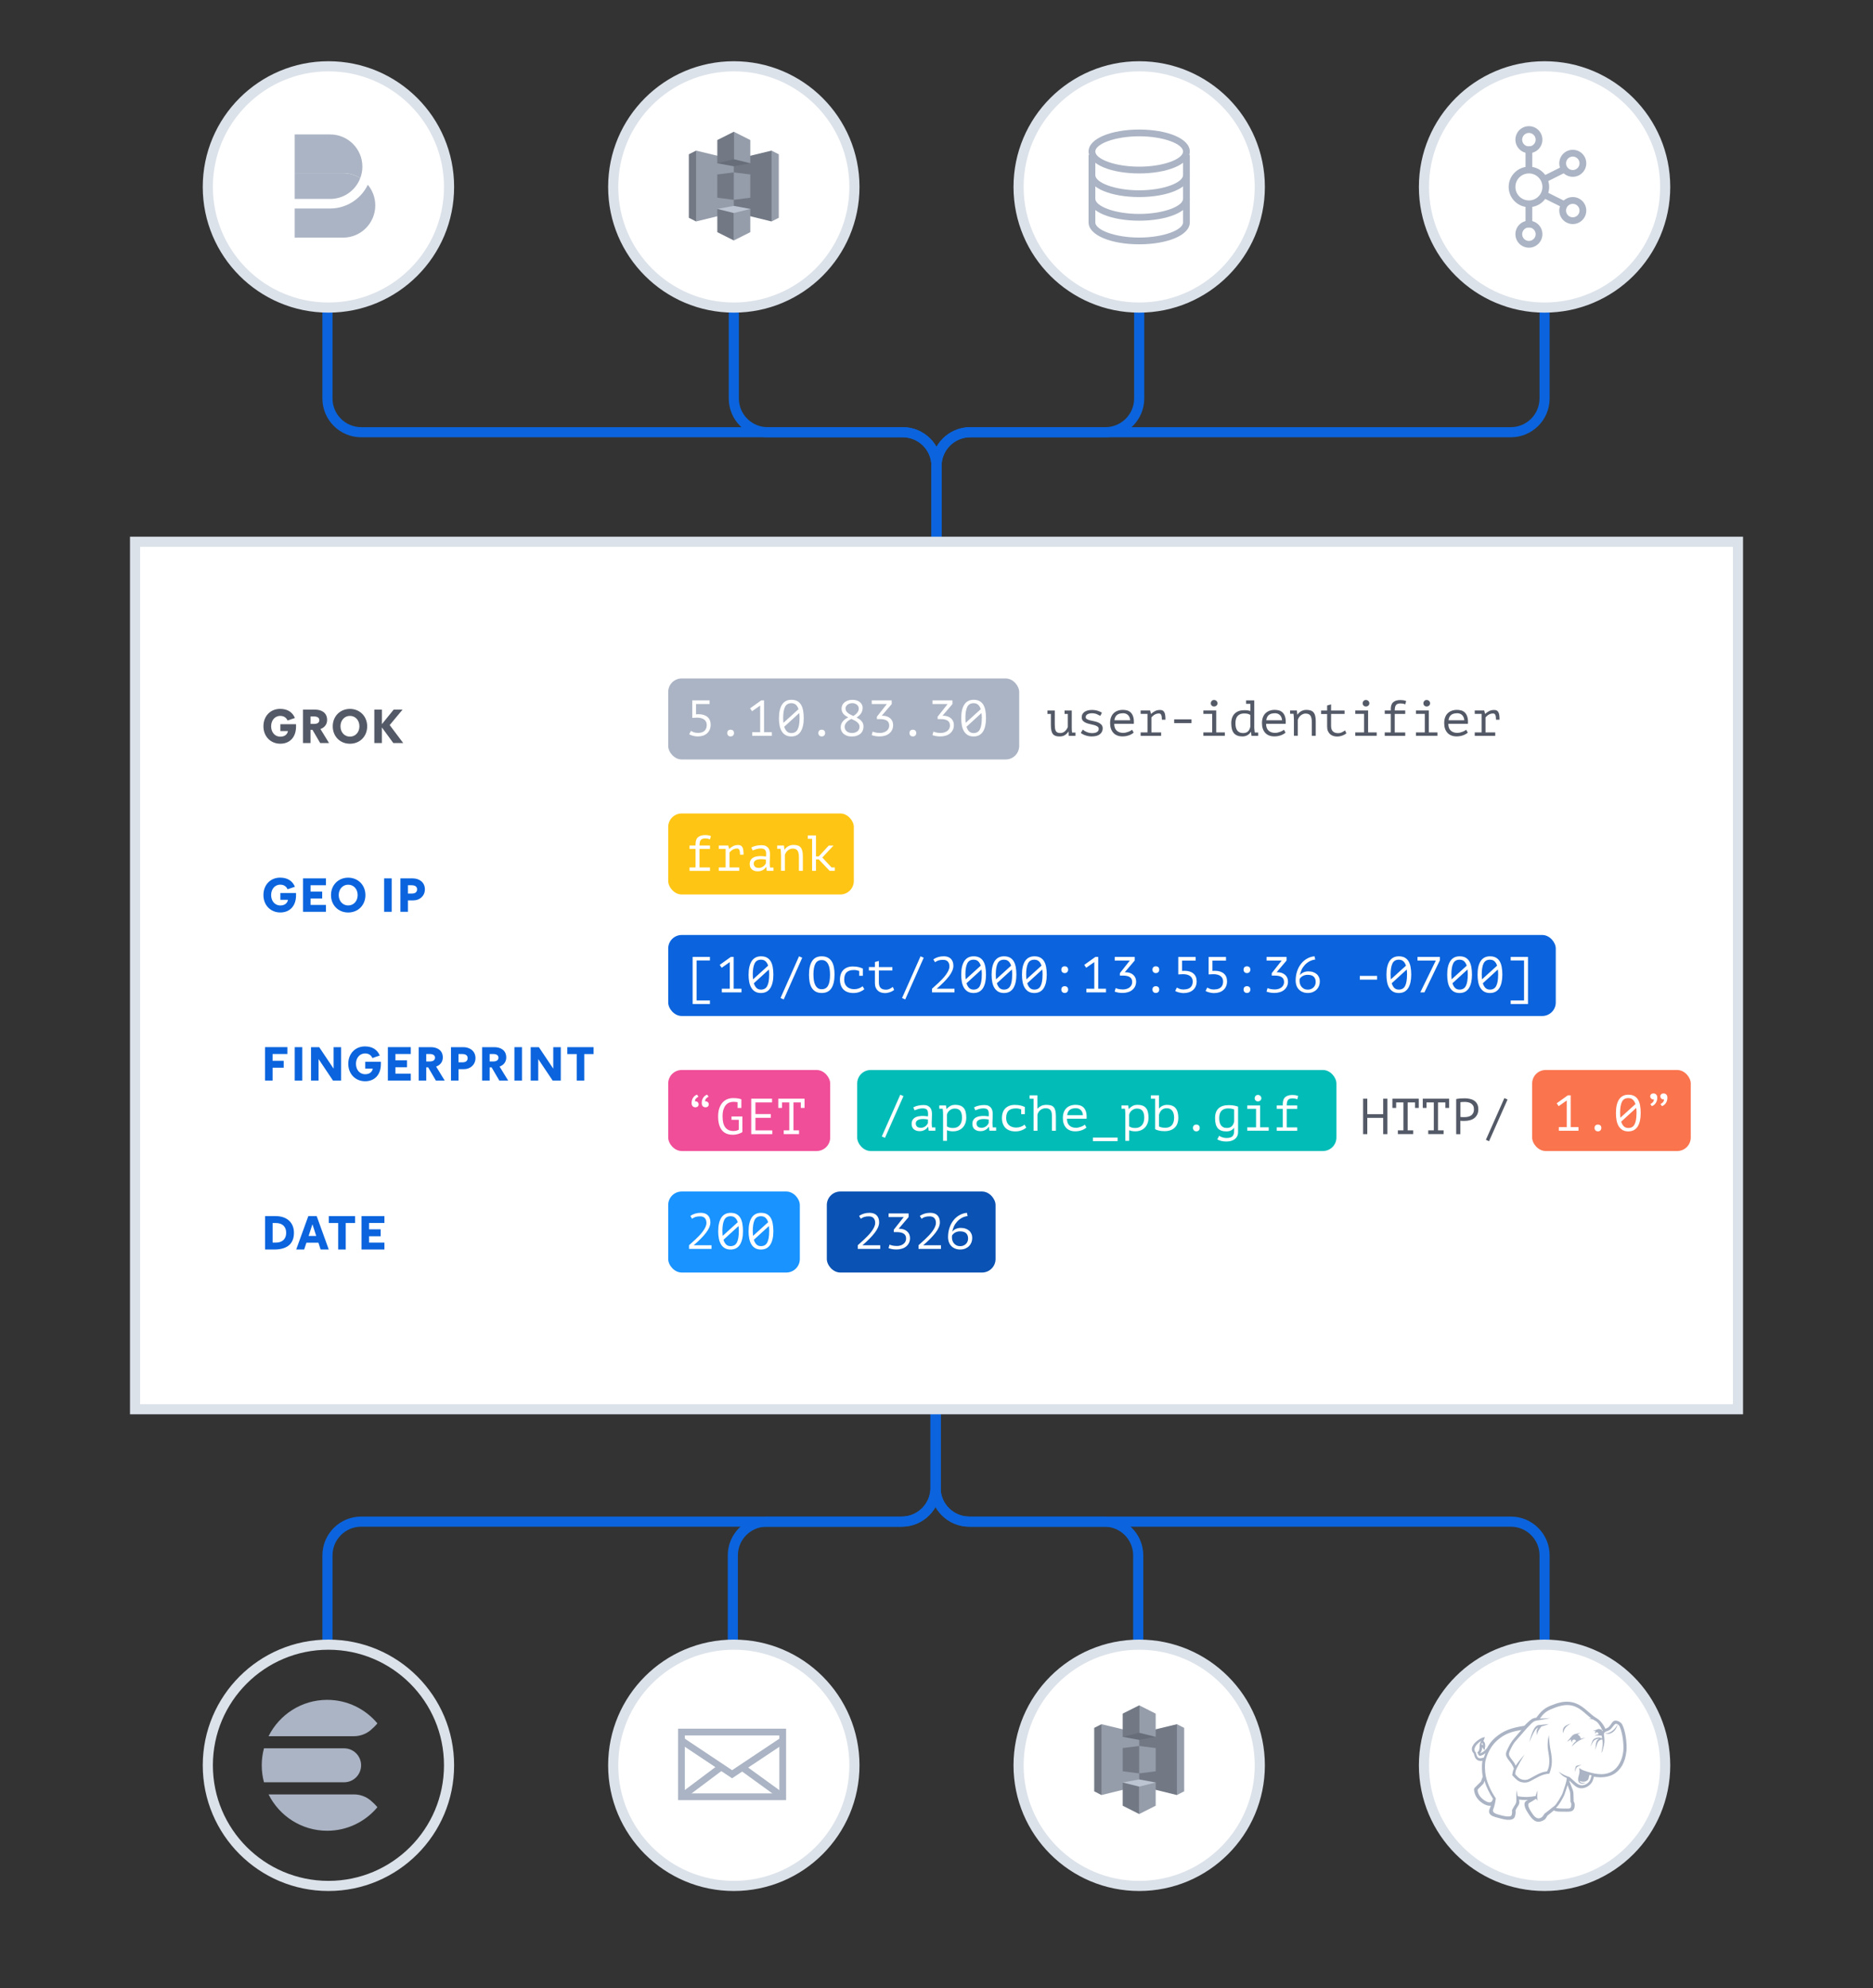 <?xml version="1.0" encoding="UTF-8"?>
<svg id="Layer_1" data-name="Layer 1" xmlns="http://www.w3.org/2000/svg" viewBox="0 0 555 589">
  <rect x="0" y="0" width="555" height="589" fill="#333333" stroke="none"/>
  <defs>
    <style>
      .cls-1 {
        fill-rule: evenodd;
      }

      .cls-1, .cls-2 {
        fill: #abb4c4;
      }

      .cls-3 {
        stroke: #0b64dd;
      }

      .cls-3, .cls-4, .cls-5 {
        stroke-miterlimit: 10;
        stroke-width: 3px;
      }

      .cls-3, .cls-5, .cls-6 {
        fill: none;
      }

      .cls-4, .cls-5 {
        stroke: #dce2ea;
      }

      .cls-4, .cls-7 {
        fill: #fff;
      }

      .cls-8 {
        fill: #f04e98;
      }

      .cls-9 {
        fill: #676e7a;
      }

      .cls-10 {
        fill: #0a52b3;
      }

      .cls-6 {
        stroke: #abb4c4;
        stroke-width: 2px;
      }

      .cls-11 {
        fill: #535966;
      }

      .cls-12 {
        fill: #bdc4d1;
      }

      .cls-13 {
        fill: #727985;
      }

      .cls-14 {
        fill: #fec514;
      }

      .cls-15 {
        fill: #0b64dd;
      }

      .cls-16 {
        fill: #02bcb7;
      }

      .cls-17 {
        fill: #fa744e;
      }

      .cls-18 {
        fill: #1893ff;
      }

      .cls-19 {
        fill: #969daa;
      }
    </style>
  </defs>
  <path class="cls-3" d="M277.5,161.35v-23.3c0-5.52-4.48-10-10-10H107.03c-5.52,0-10-4.48-10-10v-26.93"/>
  <path class="cls-3" d="M277.5,161.35v-23.3c0-5.52-4.48-10-10-10h-40.06c-5.52,0-10-4.48-10-10v-26.93"/>
  <path class="cls-3" d="M277.5,161.35v-23.3c0-5.52,4.48-10,10-10h40.06c5.52,0,10-4.48,10-10v-26.93"/>
  <path class="cls-3" d="M277.5,161.35v-23.3c0-5.52,4.48-10,10-10h160.18c5.52,0,10-4.48,10-10v-26.93"/>
  <path class="cls-3" d="M277.21,417.5v23.3c0,5.52,4.48,10,10,10h160.47c5.52,0,10,4.48,10,10v26.93"/>
  <path class="cls-3" d="M277.21,417.5v23.3c0,5.52,4.48,10,10,10h40.06c5.52,0,10,4.48,10,10v26.93"/>
  <path class="cls-3" d="M277.21,417.5v23.3c0,5.52-4.48,10-10,10h-40.06c-5.52,0-10,4.48-10,10v26.93"/>
  <path class="cls-3" d="M277.21,417.5v23.3c0,5.52-4.48,10-10,10H107.03c-5.52,0-10,4.48-10,10v26.93"/>
  <rect class="cls-4" x="40.02" y="160.5" width="474.97" height="257"/>
  <rect id="Rectangle" class="cls-15" x="198" y="277" width="263" height="24" rx="4" ry="4"/>
  <rect id="Rectangle-2" data-name="Rectangle" class="cls-8" x="198" y="317" width="48" height="24" rx="4" ry="4"/>
  <rect id="Rectangle-3" data-name="Rectangle" class="cls-18" x="198" y="353" width="39" height="24" rx="4" ry="4"/>
  <rect id="Rectangle-4" data-name="Rectangle" class="cls-10" x="245" y="353" width="50" height="24" rx="4" ry="4"/>
  <rect id="Rectangle-5" data-name="Rectangle" class="cls-17" x="454" y="317" width="47" height="24" rx="4" ry="4"/>
  <rect id="Rectangle-6" data-name="Rectangle" class="cls-16" x="254" y="317" width="142" height="24" rx="4" ry="4"/>
  <rect id="Rectangle-7" data-name="Rectangle" class="cls-14" x="198" y="241" width="55" height="24" rx="4" ry="4"/>
  <rect id="Rectangle-8" data-name="Rectangle" class="cls-2" x="198" y="201" width="104" height="24" rx="4" ry="4"/>
  <path id="_5.10.83.30" data-name="5.10.83.30" class="cls-7" d="M206.84,217.13c.38,0,.73-.05,1.05-.14s.59-.24.82-.43c.22-.2.4-.44.52-.73.12-.29.19-.63.19-1.02,0-.72-.26-1.27-.77-1.64-.52-.38-1.22-.56-2.11-.56l-1.41.07v-5.18h5.14v1.08h-4.02v3.04l.75-.03c1.11,0,1.98.27,2.62.81.64.54.96,1.31.96,2.31,0,.56-.1,1.06-.29,1.49-.2.43-.46.79-.8,1.09-.34.29-.74.52-1.21.67-.47.15-.97.22-1.52.22-.3,0-.58-.02-.85-.07s-.51-.1-.74-.17c-.22-.06-.41-.13-.58-.21-.17-.07-.28-.14-.35-.2l.48-.98c.17.1.43.22.78.36.35.14.79.21,1.33.21ZM215.49,217.18c0-.32.09-.57.27-.74s.42-.26.72-.26c.32,0,.57.09.75.26s.27.42.27.74c0,.29-.09.53-.27.72s-.43.28-.75.28c-.3,0-.54-.09-.72-.28s-.27-.43-.27-.72ZM222.9,216.92h2.35v-7.89l-2.4,1.68-.59-.86,3.3-2.35h.84v9.42h2.31v1.08h-5.82v-1.08ZM230.82,212.75c0-.85.07-1.61.23-2.29.15-.68.38-1.24.68-1.71.3-.47.68-.82,1.14-1.06.46-.25,1-.37,1.63-.37.67,0,1.24.12,1.7.36.46.24.84.59,1.13,1.05.29.46.5,1.03.63,1.7s.2,1.45.2,2.32-.07,1.61-.23,2.29c-.15.68-.38,1.24-.68,1.71-.3.47-.68.82-1.14,1.07-.46.24-1,.37-1.63.37s-1.22-.13-1.69-.4-.85-.64-1.14-1.12c-.29-.48-.51-1.05-.64-1.72-.13-.66-.2-1.4-.2-2.2ZM236.93,212.75c0-.53-.03-1.04-.09-1.51l-4.46,4.07c.17.57.43,1.02.76,1.36s.79.51,1.34.51c.88,0,1.51-.37,1.88-1.1.38-.73.56-1.84.56-3.33ZM232.07,212.75c0,.25,0,.49.02.72s.03.46.05.68l4.47-4.05c-.17-.54-.42-.97-.76-1.29-.34-.32-.79-.48-1.36-.48-.89,0-1.52.37-1.88,1.1-.36.74-.55,1.84-.55,3.32ZM242.49,217.18c0-.32.09-.57.27-.74s.42-.26.72-.26c.32,0,.57.09.75.26s.27.42.27.74c0,.29-.09.53-.27.72s-.43.28-.75.28c-.3,0-.54-.09-.72-.28s-.27-.43-.27-.72ZM249.12,215.45c0-1.21.74-2.18,2.21-2.93-.28-.15-.54-.3-.78-.46s-.45-.34-.62-.54-.31-.43-.41-.69c-.1-.26-.15-.56-.15-.9,0-.37.07-.71.22-1.03.15-.32.37-.6.65-.82.28-.23.62-.41,1.02-.55.4-.14.84-.2,1.33-.2.46,0,.88.06,1.25.18s.7.29.96.5.47.47.61.76c.14.29.21.6.21.93,0,.57-.14,1.09-.43,1.57-.29.47-.74.91-1.37,1.3.29.15.56.31.81.48s.47.36.65.57c.18.21.33.45.43.71s.16.57.16.91c0,.42-.07.81-.23,1.18-.15.37-.37.68-.67.94-.29.26-.66.46-1.09.62-.43.15-.93.22-1.5.22-.53,0-1-.07-1.41-.22-.41-.15-.75-.35-1.03-.6-.28-.25-.48-.54-.62-.87-.14-.33-.21-.68-.21-1.04ZM254.69,215.3c0-.29-.07-.55-.2-.77-.14-.22-.32-.43-.54-.61-.22-.18-.48-.35-.77-.49-.29-.15-.59-.3-.9-.45-.72.35-1.23.73-1.54,1.15-.31.42-.46.81-.46,1.18,0,.25.05.49.14.71.1.23.24.42.42.59.18.17.41.31.69.4.27.1.59.15.95.15.29,0,.57-.04.83-.12.26-.08.5-.2.71-.35s.37-.35.49-.59c.12-.24.18-.51.18-.82ZM250.54,209.88c0,.28.07.53.19.75.13.22.3.42.52.59.21.18.46.34.74.48.28.15.57.29.88.43.53-.35.93-.7,1.19-1.05.26-.35.4-.74.4-1.16,0-.25-.05-.47-.16-.67-.1-.19-.24-.36-.42-.5s-.38-.25-.61-.32c-.23-.08-.47-.11-.72-.11-.32,0-.6.04-.85.14-.25.09-.46.21-.63.36-.17.15-.3.32-.4.5-.1.19-.14.37-.14.56ZM260.72,217.15c.4,0,.77-.05,1.1-.16.33-.11.63-.25.88-.44s.44-.42.58-.69c.14-.27.21-.57.21-.9,0-.69-.24-1.18-.73-1.48-.48-.29-1.14-.44-1.96-.44h-.96v-.72l2.95-3.74h-4.48v-1.08h5.92v1.08l-2.95,3.46h.24c.46,0,.88.07,1.26.2.38.13.71.31.99.55s.5.53.65.87c.15.34.23.73.23,1.16,0,.54-.11,1.02-.32,1.44-.21.42-.49.77-.86,1.06-.36.29-.78.5-1.27.64-.49.15-1,.22-1.55.22-.51,0-.95-.04-1.33-.11-.38-.08-.72-.17-1.03-.28l.3-1.05c.26.12.57.22.92.29s.74.11,1.18.11ZM269.49,217.18c0-.32.09-.57.27-.74.18-.18.42-.26.72-.26.32,0,.57.09.75.26.18.18.27.42.27.74,0,.29-.09.53-.27.72-.18.19-.43.28-.75.28-.3,0-.54-.09-.72-.28-.18-.19-.27-.43-.27-.72ZM278.72,217.15c.4,0,.77-.05,1.1-.16.33-.11.63-.25.88-.44s.44-.42.58-.69c.14-.27.21-.57.21-.9,0-.69-.24-1.18-.73-1.48-.48-.29-1.14-.44-1.96-.44h-.96v-.72l2.95-3.74h-4.48v-1.08h5.92v1.08l-2.95,3.46h.24c.46,0,.88.07,1.26.2.38.13.71.31.99.55s.5.53.65.87c.15.34.23.73.23,1.16,0,.54-.11,1.02-.32,1.44-.21.42-.49.77-.86,1.06-.36.29-.78.5-1.27.64-.49.15-1,.22-1.55.22-.51,0-.95-.04-1.33-.11-.38-.08-.72-.17-1.03-.28l.3-1.05c.26.12.57.22.92.29s.74.11,1.18.11ZM284.83,212.75c0-.85.07-1.61.22-2.29.15-.68.38-1.24.68-1.71.3-.47.68-.82,1.14-1.06.46-.25,1.01-.37,1.64-.37.67,0,1.24.12,1.7.36.46.24.84.59,1.13,1.05.29.46.5,1.03.63,1.7s.2,1.45.2,2.32-.08,1.61-.23,2.29-.38,1.24-.67,1.71c-.3.47-.68.82-1.14,1.07-.46.24-1.01.37-1.64.37s-1.22-.13-1.69-.4c-.46-.26-.84-.64-1.14-1.12-.3-.48-.51-1.05-.64-1.72-.13-.66-.19-1.4-.19-2.2ZM290.93,212.75c0-.53-.03-1.04-.09-1.51l-4.45,4.07c.17.57.42,1.02.76,1.36.34.34.79.51,1.33.51.88,0,1.51-.37,1.88-1.1.38-.73.56-1.84.56-3.33ZM286.07,212.75c0,.25,0,.49.02.72.02.23.03.46.05.68l4.47-4.05c-.17-.54-.42-.97-.76-1.29-.34-.32-.79-.48-1.36-.48-.89,0-1.52.37-1.88,1.1-.36.74-.55,1.84-.55,3.32Z"/>
  <path id="user-identifier" class="cls-11" d="M315.45,210.5h2.13v5.12c0,.49.03.96.09,1.41h1.01v.98h-2l-.04-1.27h-.06c-.26.43-.61.78-1.04,1.05-.43.27-.95.4-1.56.4-.46,0-.85-.05-1.18-.16-.32-.11-.59-.29-.8-.55-.21-.26-.36-.61-.46-1.04-.1-.43-.15-.98-.15-1.63v-3.3h-1.01v-1.01h2.17v4.07c0,.41.02.78.05,1.1.04.33.11.6.22.82.11.23.27.4.49.51s.5.17.86.17c.52,0,.97-.17,1.36-.51.39-.34.68-.76.88-1.27v-3.88h-.96v-1.01ZM325.57,215.98c0-.32-.12-.57-.38-.74s-.56-.32-.93-.42c-.37-.11-.77-.2-1.21-.29-.43-.09-.84-.21-1.21-.36-.37-.15-.68-.35-.93-.61-.25-.26-.38-.61-.38-1.07,0-.38.08-.71.25-.97.16-.27.38-.49.65-.67.27-.17.58-.3.95-.39.36-.08.73-.13,1.12-.13.7,0,1.3.09,1.81.26s.91.36,1.21.55l-.48.94c-.33-.18-.69-.35-1.07-.52-.39-.16-.87-.25-1.45-.25-.22,0-.44.02-.65.07s-.41.11-.58.2c-.18.09-.32.21-.42.35-.11.15-.16.32-.16.53,0,.26.12.46.38.6s.56.26.93.35c.37.1.77.18,1.21.27.43.08.84.21,1.21.37.37.16.68.38.93.65s.38.63.38,1.1c0,.69-.27,1.26-.82,1.71-.54.45-1.36.67-2.45.67-.33,0-.65-.03-.98-.09s-.62-.14-.9-.24c-.28-.1-.54-.21-.77-.34-.23-.12-.42-.25-.57-.38l.6-.98c.12.12.28.24.48.37.2.12.42.24.66.34s.5.18.77.24c.28.06.55.09.83.09s.52-.02.76-.07c.24-.04.44-.11.62-.21.18-.1.32-.22.43-.38.1-.16.16-.34.16-.56ZM335.93,217.05c-.18.16-.39.31-.64.45-.24.14-.51.26-.8.36-.29.1-.59.18-.91.23-.32.05-.63.08-.95.08-.6,0-1.13-.09-1.59-.28-.46-.18-.85-.45-1.15-.79-.31-.35-.55-.76-.71-1.24-.16-.48-.24-1.02-.24-1.62,0-.63.09-1.19.26-1.68.18-.49.43-.9.76-1.23.33-.33.73-.58,1.2-.76s.99-.26,1.57-.26c.42,0,.84.05,1.24.16.41.11.77.32,1.09.62.32.31.56.73.73,1.26.17.54.23,1.23.18,2.08h-5.81c0,.9.24,1.57.73,2.02.49.45,1.13.67,1.94.67.27,0,.54-.03.8-.1.27-.07.52-.14.76-.23s.45-.19.64-.3.33-.21.43-.3l.46.85ZM332.77,211.31c-.33,0-.64.04-.94.1-.29.07-.55.19-.78.35-.23.16-.41.38-.55.65-.14.26-.24.59-.28.98h4.67c-.05-.66-.26-1.17-.64-1.54s-.87-.55-1.48-.55ZM337.99,218v-1.01h2.03v-5.49h-2.03v-1.01h2.81l.24.98h.07c.34-.31.72-.58,1.14-.8s.92-.33,1.5-.33c.34,0,.61.06.82.19.2.13.36.32.48.57.12.25.19.55.23.91.04.35.06.76.06,1.21h-1.05c0-.62-.06-1.1-.19-1.39-.12-.3-.35-.45-.68-.45-.31,0-.59.04-.84.14-.25.09-.47.2-.65.33-.18.13-.34.26-.47.39-.13.13-.22.24-.28.33v4.42h2.88v1.01h-6.06ZM347.93,213.12h5.13v1.11h-5.13v-1.11ZM356.58,218v-1.01h2.61v-5.49h-2.61v-1.01h3.81v6.49h2.55v1.01h-6.36ZM358.78,208.37c0-.27.09-.5.27-.7.18-.2.41-.29.69-.29s.53.1.73.29.29.43.29.7-.1.48-.29.66c-.2.18-.44.27-.73.27s-.51-.09-.69-.27c-.18-.18-.27-.4-.27-.66ZM369.23,207.5h2.43v7.93c0,.09,0,.2.01.34.01.13.02.28.04.43.02.15.03.3.05.44.02.15.04.27.06.38h1.01v.98h-1.99l-.15-1.15h-.06c-.22.38-.55.7-.98.95s-.94.38-1.51.38c-1.13,0-1.96-.32-2.5-.95-.54-.63-.8-1.62-.8-2.96,0-.63.09-1.19.27-1.67.18-.49.44-.89.77-1.21.33-.32.74-.57,1.21-.74.47-.17.99-.25,1.58-.25.21,0,.4,0,.56.01.16,0,.32.02.46.04.14.02.27.05.4.08.12.03.26.07.41.11v-2.13h-1.26v-1.01ZM368.33,217.18c.61,0,1.09-.16,1.44-.47s.59-.79.72-1.42v-3.48c-.22-.15-.47-.26-.74-.33-.27-.07-.64-.11-1.09-.11-.8,0-1.43.23-1.89.7-.46.46-.69,1.2-.69,2.2,0,.41.04.79.11,1.15.07.35.2.66.38.92.17.26.41.46.7.61.29.15.65.23,1.07.23ZM380.93,217.05c-.18.16-.39.31-.64.45-.24.14-.51.26-.8.36-.29.1-.59.18-.91.23-.32.05-.63.08-.95.08-.6,0-1.13-.09-1.59-.28-.46-.18-.85-.45-1.15-.79-.31-.35-.55-.76-.71-1.24-.16-.48-.24-1.02-.24-1.62,0-.63.09-1.19.26-1.68.18-.49.43-.9.76-1.23.33-.33.73-.58,1.2-.76s.99-.26,1.57-.26c.42,0,.84.05,1.24.16.41.11.77.32,1.09.62.32.31.56.73.73,1.26.17.54.23,1.23.18,2.08h-5.81c0,.9.24,1.57.73,2.02.49.45,1.13.67,1.94.67.27,0,.54-.03.8-.1.27-.07.52-.14.76-.23s.45-.19.64-.3.33-.21.43-.3l.46.85ZM377.77,211.31c-.33,0-.64.04-.94.1-.29.07-.55.19-.78.35-.23.16-.41.38-.55.65-.14.26-.24.59-.28.98h4.67c-.05-.66-.26-1.17-.64-1.54s-.87-.55-1.48-.55ZM383.39,213.12c0-.09,0-.21,0-.35,0-.15-.01-.29-.02-.45,0-.15-.02-.31-.04-.46-.02-.15-.03-.28-.05-.39h-1.01v-.98h2.01l.14,1.21h.07c.1-.17.23-.34.4-.5.16-.16.36-.31.58-.45.22-.13.46-.24.74-.32.27-.08.55-.12.85-.12.46,0,.87.05,1.22.15s.65.28.89.53c.23.26.41.6.53,1.04.12.43.18.99.18,1.66v4.3h-1.17v-4.08c0-.83-.13-1.46-.4-1.88-.27-.42-.76-.63-1.47-.63-.26,0-.51.05-.76.16-.25.11-.47.24-.67.41s-.38.37-.52.59-.26.46-.33.71v4.71h-1.15v-4.88ZM391.46,210.5h1.79v-1.49l1.17-.33v1.82h4v1.01h-4v3.54c0,.73.18,1.27.53,1.62.35.35.86.53,1.52.53.45,0,.84-.09,1.18-.26s.64-.35.91-.55l.39.88c-.35.28-.77.51-1.25.68-.49.17-.98.26-1.49.26-.4,0-.78-.06-1.13-.17-.36-.12-.67-.29-.94-.53-.27-.24-.49-.55-.65-.92s-.24-.82-.24-1.34v-3.72h-1.79v-1.01ZM401.58,218v-1.01h2.61v-5.49h-2.61v-1.01h3.81v6.49h2.55v1.01h-6.36ZM403.78,208.37c0-.27.09-.5.27-.7.18-.2.41-.29.69-.29s.53.1.73.29.29.43.29.7-.1.48-.29.66c-.2.18-.44.27-.73.27s-.51-.09-.69-.27c-.18-.18-.27-.4-.27-.66ZM410.32,218v-1.01h1.79v-5.49h-1.79v-1.01h1.79v-.42c0-.94.24-1.62.73-2.04.49-.42,1.19-.63,2.1-.63.33,0,.62.02.89.06.26.04.54.12.84.24l-.27.97c-.26-.11-.51-.18-.75-.22-.24-.04-.46-.05-.66-.05-.66,0-1.11.16-1.35.49-.24.33-.36.86-.36,1.6h3.11v1.01h-3.11v5.49h3.11v1.01h-6.06ZM419.58,218v-1.01h2.61v-5.49h-2.61v-1.01h3.81v6.49h2.55v1.01h-6.36ZM421.78,208.37c0-.27.09-.5.27-.7.18-.2.41-.29.69-.29s.53.1.73.29.29.43.29.7-.1.48-.29.66c-.2.18-.44.27-.73.27s-.51-.09-.69-.27c-.18-.18-.27-.4-.27-.66ZM434.93,217.05c-.18.16-.39.31-.64.45-.24.14-.51.26-.8.36-.29.1-.59.18-.91.23-.32.05-.63.08-.95.08-.6,0-1.13-.09-1.59-.28-.46-.18-.85-.45-1.15-.79-.31-.35-.55-.76-.71-1.24-.16-.48-.24-1.02-.24-1.62,0-.63.09-1.19.26-1.68.18-.49.43-.9.76-1.23.33-.33.73-.58,1.2-.76s.99-.26,1.57-.26c.42,0,.84.05,1.24.16.41.11.77.32,1.09.62.32.31.56.73.73,1.26.17.54.23,1.23.18,2.08h-5.81c0,.9.24,1.57.73,2.02.49.45,1.13.67,1.94.67.27,0,.54-.03.8-.1.27-.07.52-.14.76-.23s.45-.19.64-.3.33-.21.43-.3l.46.85ZM431.77,211.31c-.33,0-.64.04-.94.1-.29.07-.55.19-.78.35-.23.16-.41.38-.55.65-.14.26-.24.59-.28.98h4.67c-.05-.66-.26-1.17-.64-1.54s-.87-.55-1.48-.55ZM436.99,218v-1.01h2.03v-5.49h-2.03v-1.01h2.81l.24.98h.07c.34-.31.72-.58,1.14-.8s.92-.33,1.5-.33c.34,0,.61.06.82.19.2.13.36.32.48.57.12.25.19.55.23.91.04.35.06.76.06,1.21h-1.05c0-.62-.06-1.1-.19-1.39-.12-.3-.35-.45-.68-.45-.31,0-.59.04-.84.14-.25.09-.47.2-.65.33-.18.13-.34.26-.47.39-.13.13-.22.24-.28.33v4.42h2.88v1.01h-6.06Z"/>
  <path id="frank" class="cls-7" d="M204.32,258v-1.01h1.78v-5.49h-1.78v-1.01h1.78v-.42c0-.94.24-1.62.74-2.04.49-.42,1.19-.63,2.1-.63.33,0,.62.02.88.06.26.04.54.12.84.24l-.27.97c-.26-.11-.51-.18-.75-.22-.24-.04-.46-.05-.66-.05-.66,0-1.11.16-1.35.49-.24.33-.36.86-.36,1.6h3.11v1.01h-3.11v5.49h3.11v1.01h-6.06ZM212.99,258v-1.01h2.02v-5.49h-2.02v-1.01h2.8l.24.98h.07c.34-.31.72-.58,1.14-.8s.92-.33,1.5-.33c.34,0,.61.06.82.19s.36.32.48.57.19.55.23.91c.04.35.06.76.06,1.21h-1.05c0-.62-.06-1.1-.19-1.39-.12-.3-.35-.45-.68-.45-.31,0-.59.04-.84.14-.25.09-.47.2-.65.33-.19.13-.34.26-.47.39-.13.13-.23.24-.29.33v4.42h2.88v1.01h-6.06ZM222.62,251.09c.43-.25.92-.43,1.46-.54.54-.11,1.07-.16,1.59-.16s.93.08,1.25.24c.33.16.58.37.76.62.19.26.31.54.38.87.07.33.1.65.1.98,0,.38,0,.79-.03,1.21-.02.43-.04.86-.04,1.29,0,.5.03.98.09,1.42h1.01v.98h-2l-.13-1.12h-.07c-.06.09-.15.2-.27.35-.12.14-.28.28-.47.41-.19.13-.43.25-.71.35-.28.1-.61.15-.99.15-.74,0-1.32-.19-1.75-.57-.43-.38-.65-.9-.65-1.56,0-.51.11-.93.34-1.28.23-.34.55-.6.97-.78.42-.18.93-.29,1.52-.32s1.26.01,2,.12c.05-.46.06-.84.02-1.15-.03-.3-.11-.55-.24-.73-.12-.18-.3-.31-.53-.38-.22-.07-.5-.11-.83-.11-.45,0-.88.06-1.29.19s-.77.25-1.1.38l-.38-.87ZM224.82,257.13c.28,0,.54-.05.78-.14.24-.09.45-.2.63-.35.18-.14.33-.29.45-.46.12-.17.21-.32.27-.47v-1.05c-.52-.09-1-.13-1.44-.13s-.82.05-1.14.14-.57.24-.75.44c-.18.2-.27.46-.27.78s.11.62.34.86c.22.24.6.37,1.13.37ZM231.4,253.12c0-.09,0-.21,0-.35,0-.15-.01-.29-.02-.45-.01-.15-.02-.31-.04-.46-.01-.15-.03-.28-.05-.39h-1v-.98h2.01l.13,1.21h.08c.1-.17.23-.34.4-.5.17-.16.36-.31.58-.45.22-.13.46-.24.74-.32s.56-.12.85-.12c.46,0,.87.05,1.22.15.36.1.65.28.89.53s.41.6.53,1.04c.12.43.18.99.18,1.66v4.3h-1.17v-4.08c0-.83-.13-1.46-.4-1.88s-.76-.63-1.47-.63c-.26,0-.51.05-.76.16-.24.11-.47.24-.67.41s-.38.37-.52.59c-.15.23-.26.46-.33.71v4.71h-1.15v-4.88ZM239.36,247.5h2.43v6.21h.83l2.96-3.21h1.41l-3.32,3.55,2.73,2.94h.97v1.01h-1.54l-3.21-3.39h-.83v3.39h-1.15v-9.49h-1.27v-1.01Z"/>
  <path id="_10_Oct_2000:13:55:36-0700_" data-name="[10/Oct/2000:13:55:36-0700]" class="cls-7" d="M205.24,283.5h5.12v1.05h-3.95v11.85h3.95v1.05h-5.12v-13.95ZM213.9,292.92h2.35v-7.89l-2.4,1.68-.59-.85,3.3-2.36h.84v9.42h2.31v1.08h-5.82v-1.08ZM221.82,288.75c0-.85.07-1.61.23-2.29.15-.67.38-1.24.68-1.71s.68-.82,1.14-1.06c.46-.25,1-.37,1.63-.37.67,0,1.24.12,1.7.36.46.24.84.59,1.13,1.05.29.46.5,1.03.63,1.7.13.68.2,1.45.2,2.32s-.07,1.61-.23,2.29c-.15.67-.38,1.24-.68,1.71s-.68.82-1.14,1.07c-.46.24-1,.37-1.63.37s-1.22-.13-1.69-.4-.85-.64-1.14-1.12c-.29-.48-.51-1.05-.64-1.72-.13-.67-.2-1.4-.2-2.2ZM227.93,288.75c0-.53-.03-1.04-.09-1.52l-4.46,4.07c.17.57.43,1.03.76,1.37.34.34.79.51,1.34.51.88,0,1.51-.36,1.88-1.1.38-.73.56-1.84.56-3.33ZM223.07,288.75c0,.25,0,.49.02.72s.03.45.05.67l4.47-4.05c-.17-.54-.42-.97-.76-1.29s-.79-.48-1.36-.48c-.89,0-1.52.37-1.88,1.1-.36.74-.55,1.84-.55,3.32ZM236.76,283.32l.95.42-5.48,12.36-.95-.42,5.48-12.36ZM239.72,288.75c0-1.74.31-3.08.92-4.02s1.56-1.41,2.84-1.41c.7,0,1.29.13,1.78.39.49.26.88.63,1.18,1.1.3.47.51,1.04.65,1.71.13.67.19,1.41.19,2.23,0,1.74-.31,3.08-.92,4.02s-1.57,1.41-2.87,1.41c-.69,0-1.27-.13-1.76-.39-.48-.26-.87-.63-1.17-1.1-.3-.48-.51-1.04-.65-1.71-.13-.67-.19-1.41-.19-2.23ZM241.04,288.75c0,.58.04,1.13.11,1.65.07.52.21.98.4,1.37.19.4.44.71.75.95.31.24.71.35,1.18.35.86,0,1.49-.35,1.88-1.05.4-.7.59-1.79.59-3.27,0-.57-.04-1.12-.11-1.64-.07-.53-.21-.99-.4-1.38-.19-.4-.44-.71-.76-.95-.32-.24-.72-.35-1.2-.35-.85,0-1.47.35-1.86,1.06-.39.71-.59,1.79-.59,3.26ZM254.59,287.65c-.23-.08-.48-.15-.74-.2-.26-.06-.53-.08-.79-.08-.98,0-1.71.23-2.19.69-.48.46-.72,1.19-.72,2.19,0,.44.07.83.21,1.18s.34.64.6.88c.26.24.57.43.94.55.37.13.77.2,1.21.2.47,0,.93-.08,1.37-.24.44-.16.82-.37,1.12-.63l.52.87c-.14.12-.31.24-.52.38-.21.13-.45.25-.73.37-.28.12-.58.21-.92.28-.33.07-.7.1-1.09.1-.65,0-1.22-.09-1.72-.28-.5-.18-.91-.45-1.24-.79s-.58-.76-.75-1.25c-.17-.48-.26-1.02-.26-1.61,0-.63.09-1.19.26-1.68.17-.49.43-.9.76-1.23.33-.33.73-.58,1.2-.76.47-.17.99-.26,1.58-.26.74,0,1.34.07,1.81.2.46.13.86.27,1.18.43v.04s-.01,2.08-.01,2.08h-1.08v-1.42ZM257.46,286.5h1.79v-1.48l1.17-.33v1.82h4v1.01h-4v3.54c0,.73.18,1.27.53,1.62.35.35.86.52,1.52.52.45,0,.84-.08,1.18-.26s.64-.36.91-.55l.39.89c-.35.28-.77.5-1.25.67-.49.17-.98.26-1.49.26-.4,0-.78-.06-1.13-.17-.36-.11-.67-.29-.94-.53-.27-.24-.49-.55-.65-.92s-.24-.82-.24-1.34v-3.72h-1.79v-1.01ZM272.77,283.32l.94.42-5.48,12.36-.94-.42,5.48-12.36ZM282.5,286.15c0,.92-.43,1.95-1.3,3.08-.87,1.13-2.08,2.36-3.65,3.69h5.28v1.08h-6.66v-1.08c.19-.18.45-.42.78-.71.33-.29.68-.61,1.07-.97.38-.36.77-.74,1.16-1.15.4-.41.75-.83,1.07-1.26s.58-.86.78-1.29c.2-.43.3-.84.3-1.24,0-.6-.16-1.07-.47-1.42s-.79-.52-1.42-.52c-.54,0-.99.06-1.36.18-.37.12-.71.3-1.01.53l-.51-.83c.45-.32.93-.55,1.43-.7.51-.15,1.06-.23,1.66-.23.94,0,1.65.26,2.13.76.48.51.72,1.2.72,2.07ZM284.83,288.75c0-.85.07-1.61.22-2.29.15-.67.38-1.24.68-1.71.3-.46.68-.82,1.14-1.06.46-.25,1.01-.37,1.64-.37.67,0,1.24.12,1.7.36.46.24.84.59,1.13,1.05.29.46.5,1.03.63,1.7.13.68.2,1.45.2,2.32s-.08,1.61-.23,2.29c-.15.67-.38,1.24-.67,1.71-.3.46-.68.82-1.14,1.07-.46.24-1.01.37-1.64.37s-1.22-.13-1.69-.4c-.46-.27-.84-.64-1.14-1.12-.3-.48-.51-1.05-.64-1.72-.13-.67-.19-1.4-.19-2.2ZM290.93,288.75c0-.53-.03-1.04-.09-1.52l-4.45,4.07c.17.57.42,1.03.76,1.37s.79.51,1.33.51c.88,0,1.51-.36,1.88-1.1.38-.73.56-1.84.56-3.33ZM286.07,288.75c0,.25,0,.49.02.72.02.23.03.45.05.67l4.47-4.05c-.17-.54-.42-.97-.76-1.29-.34-.32-.79-.48-1.36-.48-.89,0-1.52.37-1.88,1.1-.36.74-.55,1.84-.55,3.32ZM293.83,288.75c0-.85.07-1.61.22-2.29.15-.67.38-1.24.68-1.71.3-.46.68-.82,1.14-1.06.46-.25,1.01-.37,1.64-.37.67,0,1.24.12,1.7.36.46.24.84.59,1.13,1.05.29.46.5,1.03.63,1.7.13.68.2,1.45.2,2.32s-.08,1.61-.23,2.29c-.15.67-.38,1.24-.67,1.71-.3.46-.68.82-1.14,1.07-.46.24-1.01.37-1.64.37s-1.22-.13-1.69-.4c-.46-.27-.84-.64-1.14-1.12-.3-.48-.51-1.05-.64-1.72-.13-.67-.19-1.4-.19-2.2ZM299.93,288.75c0-.53-.03-1.04-.09-1.52l-4.45,4.07c.17.57.42,1.03.76,1.37s.79.51,1.33.51c.88,0,1.51-.36,1.88-1.1.38-.73.56-1.84.56-3.33ZM295.07,288.75c0,.25,0,.49.02.72.02.23.03.45.05.67l4.47-4.05c-.17-.54-.42-.97-.76-1.29-.34-.32-.79-.48-1.36-.48-.89,0-1.52.37-1.88,1.1-.36.74-.55,1.84-.55,3.32ZM302.83,288.75c0-.85.07-1.61.22-2.29.15-.67.38-1.24.68-1.71.3-.46.68-.82,1.14-1.06.46-.25,1.01-.37,1.64-.37.67,0,1.24.12,1.7.36.46.24.84.59,1.13,1.05.29.46.5,1.03.63,1.7.13.68.2,1.45.2,2.32s-.08,1.61-.23,2.29c-.15.67-.38,1.24-.67,1.71-.3.46-.68.82-1.14,1.07-.46.24-1.01.37-1.64.37s-1.22-.13-1.69-.4c-.46-.27-.84-.64-1.14-1.12-.3-.48-.51-1.05-.64-1.72-.13-.67-.19-1.4-.19-2.2ZM308.93,288.75c0-.53-.03-1.04-.09-1.52l-4.45,4.07c.17.57.42,1.03.76,1.37s.79.51,1.33.51c.88,0,1.51-.36,1.88-1.1.38-.73.56-1.84.56-3.33ZM304.07,288.75c0,.25,0,.49.02.72.02.23.03.45.05.67l4.47-4.05c-.17-.54-.42-.97-.76-1.29-.34-.32-.79-.48-1.36-.48-.89,0-1.52.37-1.88,1.1-.36.74-.55,1.84-.55,3.32ZM314.49,287.28c0-.32.09-.57.27-.74.18-.18.42-.26.72-.26.32,0,.57.09.75.26.18.17.27.42.27.74,0,.29-.09.53-.27.72-.18.19-.43.29-.75.29-.3,0-.54-.1-.72-.29-.18-.19-.27-.43-.27-.72ZM314.49,293.17c0-.32.09-.57.27-.74.18-.17.42-.26.72-.26.32,0,.57.09.75.26.18.18.27.42.27.74,0,.29-.09.53-.27.72-.18.19-.43.29-.75.29-.3,0-.54-.1-.72-.29-.18-.19-.27-.43-.27-.72ZM321.9,292.92h2.36v-7.89l-2.4,1.68-.58-.85,3.3-2.36h.84v9.42h2.31v1.08h-5.82v-1.08ZM332.72,293.14c.4,0,.77-.05,1.1-.16.33-.1.63-.25.88-.44s.44-.42.58-.69c.14-.27.21-.57.21-.9,0-.69-.24-1.18-.73-1.48-.48-.3-1.14-.44-1.96-.44h-.96v-.72l2.95-3.74h-4.48v-1.08h5.92v1.08l-2.95,3.47h.24c.46,0,.88.06,1.26.19s.71.32.99.56c.28.24.5.53.65.87s.23.72.23,1.15c0,.54-.11,1.02-.32,1.44-.21.42-.49.77-.86,1.06-.36.29-.78.5-1.27.64-.49.15-1,.22-1.55.22-.51,0-.95-.04-1.33-.11-.38-.08-.72-.17-1.03-.28l.3-1.05c.26.12.57.22.92.29s.74.11,1.18.11ZM341.49,287.28c0-.32.09-.57.27-.74.18-.18.42-.26.72-.26.32,0,.57.09.75.26.18.17.27.42.27.74,0,.29-.09.53-.27.72-.18.19-.43.29-.75.29-.3,0-.54-.1-.72-.29-.18-.19-.27-.43-.27-.72ZM341.49,293.17c0-.32.09-.57.27-.74.18-.17.42-.26.72-.26.32,0,.57.09.75.26.18.18.27.42.27.74,0,.29-.09.53-.27.72-.18.19-.43.29-.75.29-.3,0-.54-.1-.72-.29-.18-.19-.27-.43-.27-.72ZM350.84,293.13c.38,0,.73-.05,1.05-.14.32-.1.59-.24.82-.43.23-.19.4-.44.53-.73.12-.29.19-.63.19-1.02,0-.72-.26-1.27-.77-1.64-.51-.38-1.22-.56-2.11-.56l-1.41.07v-5.17h5.14v1.08h-4.02v3.05l.75-.03c1.11,0,1.98.27,2.62.81.64.54.96,1.31.96,2.31,0,.56-.1,1.05-.29,1.49-.19.43-.46.79-.8,1.09-.34.29-.74.52-1.21.67-.46.15-.97.23-1.52.23-.3,0-.59-.02-.86-.07-.27-.04-.52-.1-.74-.16s-.41-.14-.58-.21c-.17-.07-.28-.14-.35-.2l.48-.98c.17.1.43.22.78.36.35.14.79.21,1.33.21ZM359.84,293.13c.38,0,.73-.05,1.05-.14.32-.1.59-.24.82-.43.23-.19.4-.44.53-.73.12-.29.19-.63.19-1.02,0-.72-.26-1.27-.77-1.64-.51-.38-1.22-.56-2.11-.56l-1.41.07v-5.17h5.14v1.08h-4.02v3.05l.75-.03c1.11,0,1.98.27,2.62.81.64.54.96,1.31.96,2.31,0,.56-.1,1.05-.29,1.49-.19.43-.46.79-.8,1.09-.34.29-.74.52-1.21.67-.46.15-.97.23-1.52.23-.3,0-.59-.02-.86-.07-.27-.04-.52-.1-.74-.16s-.41-.14-.58-.21c-.17-.07-.28-.14-.35-.2l.48-.98c.17.1.43.22.78.36.35.14.79.21,1.33.21ZM368.49,287.28c0-.32.09-.57.27-.74.18-.18.42-.26.72-.26.32,0,.57.09.75.26.18.17.27.42.27.74,0,.29-.09.53-.27.72-.18.19-.43.29-.75.29-.3,0-.54-.1-.72-.29-.18-.19-.27-.43-.27-.72ZM368.49,293.17c0-.32.09-.57.27-.74.18-.17.42-.26.72-.26.32,0,.57.09.75.26.18.18.27.42.27.74,0,.29-.09.53-.27.72-.18.19-.43.29-.75.29-.3,0-.54-.1-.72-.29-.18-.19-.27-.43-.27-.72ZM377.72,293.14c.4,0,.77-.05,1.1-.16.33-.1.63-.25.88-.44s.44-.42.58-.69c.14-.27.21-.57.21-.9,0-.69-.24-1.18-.73-1.48-.48-.3-1.14-.44-1.96-.44h-.96v-.72l2.95-3.74h-4.48v-1.08h5.92v1.08l-2.95,3.47h.24c.46,0,.88.06,1.26.19s.71.32.99.56c.28.24.5.53.65.87s.23.72.23,1.15c0,.54-.11,1.02-.32,1.44-.21.42-.49.77-.86,1.06-.36.29-.78.5-1.27.64-.49.15-1,.22-1.55.22-.51,0-.95-.04-1.33-.11-.38-.08-.72-.17-1.03-.28l.3-1.05c.26.12.57.22.92.29s.74.11,1.18.11ZM391.08,290.83c0,.43-.08.85-.23,1.24-.15.4-.38.76-.68,1.07-.3.31-.67.56-1.11.75s-.95.29-1.53.29c-.54,0-1.03-.08-1.47-.26-.44-.17-.82-.41-1.14-.73-.32-.32-.57-.7-.74-1.16-.17-.46-.26-.98-.26-1.55,0-.94.14-1.83.41-2.67.27-.84.66-1.58,1.15-2.22.49-.64,1.08-1.16,1.77-1.56.68-.4,1.44-.64,2.26-.72l.21.96c-.63.08-1.21.27-1.73.55-.52.29-.98.65-1.37,1.08-.39.43-.71.9-.95,1.42-.24.52-.4,1.05-.47,1.59.08-.13.2-.26.35-.4.15-.14.34-.26.55-.37s.45-.19.72-.26c.26-.07.55-.1.86-.1.53,0,1.01.07,1.43.22.42.14.78.35,1.07.61.3.27.52.58.68.96s.23.79.23,1.25ZM389.86,290.95c0-.7-.2-1.23-.59-1.6-.39-.37-.99-.55-1.8-.55-.29,0-.56.03-.81.1s-.48.16-.68.28c-.2.12-.37.25-.52.4s-.26.3-.35.45c-.02.14-.03.25-.03.33v.29c0,.3.05.6.15.91.1.31.25.58.46.82.2.24.46.43.77.59.31.15.67.22,1.1.22.34,0,.65-.06.93-.18s.52-.28.73-.48c.21-.2.36-.44.47-.71.11-.27.17-.55.17-.86ZM402.93,289.12h5.13v1.11h-5.13v-1.11ZM410.83,288.75c0-.85.07-1.61.22-2.29.15-.67.38-1.24.68-1.71.3-.46.68-.82,1.14-1.06.46-.25,1.01-.37,1.64-.37.67,0,1.24.12,1.7.36.46.24.84.59,1.13,1.05.29.46.5,1.03.63,1.7.13.68.2,1.45.2,2.32s-.08,1.61-.23,2.29c-.15.67-.38,1.24-.67,1.71-.3.46-.68.82-1.14,1.07-.46.24-1.01.37-1.64.37s-1.22-.13-1.69-.4c-.46-.27-.84-.64-1.14-1.12-.3-.48-.51-1.05-.64-1.72-.13-.67-.19-1.4-.19-2.2ZM416.93,288.75c0-.53-.03-1.04-.09-1.52l-4.45,4.07c.17.57.42,1.03.76,1.37s.79.51,1.33.51c.88,0,1.51-.36,1.88-1.1.38-.73.56-1.84.56-3.33ZM412.07,288.75c0,.25,0,.49.02.72.02.23.03.45.05.67l4.47-4.05c-.17-.54-.42-.97-.76-1.29-.34-.32-.79-.48-1.36-.48-.89,0-1.52.37-1.88,1.1-.36.74-.55,1.84-.55,3.32ZM420.86,294l4.59-9.42h-5.42v-1.08h6.63v.98l-4.58,9.52h-1.23ZM428.83,288.75c0-.85.07-1.61.22-2.29.15-.67.38-1.24.68-1.71.3-.46.68-.82,1.14-1.06.46-.25,1.01-.37,1.64-.37.67,0,1.24.12,1.7.36.46.24.84.59,1.13,1.05.29.46.5,1.03.63,1.7.13.68.2,1.45.2,2.32s-.08,1.61-.23,2.29c-.15.67-.38,1.24-.67,1.71-.3.46-.68.82-1.14,1.07-.46.24-1.01.37-1.64.37s-1.22-.13-1.69-.4c-.46-.27-.84-.64-1.14-1.12-.3-.48-.51-1.05-.64-1.72-.13-.67-.19-1.4-.19-2.2ZM434.93,288.75c0-.53-.03-1.04-.09-1.52l-4.45,4.07c.17.57.42,1.03.76,1.37s.79.51,1.33.51c.88,0,1.51-.36,1.88-1.1.38-.73.56-1.84.56-3.33ZM430.07,288.75c0,.25,0,.49.02.72.02.23.03.45.05.67l4.47-4.05c-.17-.54-.42-.97-.76-1.29-.34-.32-.79-.48-1.36-.48-.89,0-1.52.37-1.88,1.1-.36.74-.55,1.84-.55,3.32ZM437.83,288.75c0-.85.07-1.61.22-2.29.15-.67.38-1.24.68-1.71.3-.46.68-.82,1.14-1.06.46-.25,1.01-.37,1.64-.37.67,0,1.24.12,1.7.36.46.24.84.59,1.13,1.05.29.46.5,1.03.63,1.7.13.68.2,1.45.2,2.32s-.08,1.61-.23,2.29c-.15.67-.38,1.24-.67,1.71-.3.46-.68.82-1.14,1.07-.46.24-1.01.37-1.64.37s-1.22-.13-1.69-.4c-.46-.27-.84-.64-1.14-1.12-.3-.48-.51-1.05-.64-1.72-.13-.67-.19-1.4-.19-2.2ZM443.93,288.75c0-.53-.03-1.04-.09-1.52l-4.45,4.07c.17.57.42,1.03.76,1.37s.79.51,1.33.51c.88,0,1.51-.36,1.88-1.1.38-.73.56-1.84.56-3.33ZM439.07,288.75c0,.25,0,.49.02.72.02.23.03.45.05.67l4.47-4.05c-.17-.54-.42-.97-.76-1.29-.34-.32-.79-.48-1.36-.48-.89,0-1.52.37-1.88,1.1-.36.74-.55,1.84-.55,3.32ZM452.77,297.45h-5.13v-1.05h3.96v-11.85h-3.96v-1.05h5.13v13.95Z"/>
  <path id="_apache_pb.gif" data-name="/apache_pb.gif" class="cls-7" d="M266.77,324.32l.94.42-5.48,12.36-.94-.42,5.48-12.36ZM270.62,328.08c.43-.25.92-.43,1.46-.54.54-.11,1.07-.17,1.59-.17s.93.08,1.25.24c.32.16.58.37.76.62s.31.55.38.87c.07.33.1.65.1.98,0,.38-.01.79-.03,1.21s-.04.86-.05,1.29c0,.5.03.98.09,1.42h1v.98h-1.99l-.13-1.12h-.08c-.06.09-.15.2-.27.35-.12.14-.28.28-.47.41-.2.13-.43.25-.71.35-.28.1-.61.15-.99.15-.74,0-1.32-.19-1.76-.57-.43-.38-.64-.9-.64-1.56,0-.51.11-.93.34-1.27.23-.34.55-.6.97-.78.42-.18.93-.29,1.52-.32.6-.03,1.26,0,2,.12.05-.46.06-.84.02-1.15-.04-.31-.12-.55-.24-.73s-.3-.31-.52-.38-.5-.11-.83-.11c-.45,0-.88.06-1.29.19s-.77.25-1.1.38l-.38-.87ZM272.83,334.13c.28,0,.54-.05.78-.14.24-.09.45-.2.63-.35.18-.14.33-.29.45-.46s.21-.32.27-.47v-1.05c-.52-.09-1-.14-1.44-.14s-.82.05-1.14.14-.57.24-.75.44c-.18.2-.27.46-.27.78s.11.62.34.86c.23.24.6.37,1.13.37ZM279.44,330.12c0-.09,0-.21,0-.35,0-.14-.01-.29-.02-.45s-.02-.31-.04-.46c-.01-.15-.03-.28-.05-.39h-1.01v-.98h1.99l.15,1.05h.08c.27-.35.61-.64,1.03-.88.42-.23.92-.35,1.52-.35,1.07,0,1.88.29,2.42.88.54.59.81,1.55.81,2.9,0,.63-.09,1.2-.28,1.7s-.45.93-.79,1.28-.75.62-1.23.81c-.48.19-1.01.29-1.59.29-.21,0-.4,0-.56-.02-.16-.02-.31-.04-.45-.06s-.27-.06-.4-.1c-.13-.04-.27-.09-.42-.15v3.15h-1.15v-7.88ZM282.89,328.42c-.3,0-.58.05-.85.16-.27.11-.5.26-.71.44-.2.18-.37.38-.5.6s-.21.44-.24.66v3.42c.22.15.47.27.74.35.27.09.64.13,1.09.13.8,0,1.44-.26,1.92-.79.48-.53.72-1.29.72-2.3,0-.85-.17-1.51-.5-1.97-.33-.46-.89-.7-1.67-.7ZM288.62,328.08c.43-.25.92-.43,1.46-.54.54-.11,1.07-.17,1.59-.17s.93.08,1.25.24c.32.16.58.37.76.62s.31.55.38.87c.07.33.1.65.1.98,0,.38-.01.79-.03,1.21s-.04.86-.05,1.29c0,.5.03.98.09,1.42h1v.98h-1.99l-.13-1.12h-.08c-.06.09-.15.2-.27.35-.12.14-.28.28-.47.41-.2.13-.43.25-.71.35-.28.1-.61.15-.99.15-.74,0-1.32-.19-1.76-.57-.43-.38-.64-.9-.64-1.56,0-.51.11-.93.34-1.27.23-.34.55-.6.97-.78.42-.18.93-.29,1.52-.32.6-.03,1.26,0,2,.12.05-.46.06-.84.02-1.15-.04-.31-.12-.55-.24-.73s-.3-.31-.52-.38-.5-.11-.83-.11c-.45,0-.88.06-1.29.19s-.77.25-1.1.38l-.38-.87ZM290.83,334.13c.28,0,.54-.05.78-.14.24-.09.45-.2.63-.35.18-.14.33-.29.45-.46s.21-.32.27-.47v-1.05c-.52-.09-1-.14-1.44-.14s-.82.05-1.14.14-.57.24-.75.44c-.18.2-.27.46-.27.78s.11.62.34.86c.23.24.6.37,1.13.37ZM302.58,328.65c-.23-.08-.48-.15-.74-.2-.27-.06-.53-.08-.79-.08-.98,0-1.71.23-2.19.69-.48.46-.72,1.19-.72,2.19,0,.44.07.83.21,1.18.14.35.34.64.6.88.26.24.57.43.94.55.37.13.77.2,1.21.2.47,0,.93-.08,1.37-.24s.82-.37,1.12-.63l.52.87c-.14.12-.32.24-.52.38s-.45.25-.73.37c-.27.12-.58.21-.91.28-.34.07-.7.1-1.09.1-.65,0-1.22-.09-1.72-.28-.49-.18-.91-.45-1.24-.79-.33-.35-.58-.76-.75-1.25-.17-.48-.26-1.02-.26-1.61,0-.63.09-1.19.26-1.68.17-.49.43-.9.76-1.23s.73-.58,1.2-.76c.47-.17.99-.26,1.58-.26.74,0,1.34.07,1.81.2.46.13.86.27,1.18.43v.04s-.01,2.08-.01,2.08h-1.08v-1.42ZM305.06,324.5h2.34v3.93h.08c.31-.35.67-.62,1.08-.82.41-.19.92-.29,1.53-.29.48,0,.9.05,1.25.15s.65.27.87.52c.23.25.39.59.5,1.03.11.43.17.99.17,1.66v4.32h-1.17v-4.1c0-.43-.02-.8-.07-1.12-.05-.32-.15-.59-.29-.8-.14-.21-.34-.38-.59-.49-.25-.11-.57-.16-.96-.16-.27,0-.54.05-.8.14-.26.1-.5.23-.71.39-.21.16-.4.36-.55.6-.15.24-.26.49-.32.77v4.77h-1.15v-9.49h-1.18v-1.01ZM321.93,334.05c-.18.16-.39.31-.64.45-.24.14-.51.26-.8.36s-.59.18-.91.23-.63.08-.95.08c-.6,0-1.13-.09-1.59-.28-.46-.18-.85-.45-1.15-.79-.31-.35-.55-.76-.71-1.24s-.24-1.02-.24-1.62c0-.63.09-1.19.26-1.68.18-.49.43-.9.76-1.23.33-.33.73-.58,1.2-.76.47-.17.99-.26,1.57-.26.42,0,.84.05,1.24.16.41.11.77.32,1.09.62.32.3.56.72.73,1.26.17.54.23,1.23.18,2.08h-5.81c0,.9.24,1.57.73,2.02.49.45,1.13.67,1.94.67.27,0,.54-.03.8-.1.27-.07.52-.14.76-.23.24-.09.45-.19.64-.3s.33-.21.43-.3l.46.85ZM318.77,328.31c-.33,0-.64.04-.94.11-.29.07-.55.19-.78.35-.23.17-.41.38-.55.65-.14.26-.24.59-.28.98h4.67c-.05-.66-.26-1.17-.64-1.54-.38-.37-.87-.55-1.48-.55ZM323.84,337.02h7.32v1.05h-7.32v-1.05ZM333.44,330.12c0-.09,0-.21,0-.35,0-.14-.01-.29-.02-.45s-.02-.31-.04-.46c-.01-.15-.03-.28-.05-.39h-1.01v-.98h1.99l.15,1.05h.08c.27-.35.61-.64,1.03-.88.42-.23.92-.35,1.52-.35,1.07,0,1.88.29,2.42.88.54.59.81,1.55.81,2.9,0,.63-.09,1.2-.28,1.7s-.45.93-.79,1.28-.75.62-1.23.81c-.48.19-1.01.29-1.59.29-.21,0-.4,0-.56-.02-.16-.02-.31-.04-.45-.06s-.27-.06-.4-.1c-.13-.04-.27-.09-.42-.15v3.15h-1.15v-7.88ZM336.89,328.42c-.3,0-.58.05-.85.16-.27.11-.5.26-.71.44-.2.18-.37.38-.5.6s-.21.44-.24.66v3.42c.22.15.47.27.74.35.27.09.64.13,1.09.13.8,0,1.44-.26,1.92-.79.48-.53.72-1.29.72-2.3,0-.85-.17-1.51-.5-1.97-.33-.46-.89-.7-1.67-.7ZM341.03,324.5h2.4v3.86h.08c.26-.33.6-.59,1.01-.77s.85-.27,1.33-.27c2.2,0,3.3,1.27,3.3,3.81,0,1.29-.35,2.28-1.07,2.96-.71.68-1.72,1.03-3.03,1.03-.62,0-1.18-.06-1.68-.18s-.86-.26-1.1-.42v-9.01h-1.24v-1.01ZM345.7,328.33c-.6,0-1.08.17-1.46.51-.37.34-.64.82-.81,1.44v3.45c.23.12.51.21.83.29.32.07.65.1,1.01.1.4,0,.76-.06,1.09-.17.33-.12.6-.3.83-.54.23-.24.41-.56.53-.94s.19-.83.19-1.35c0-.38-.04-.74-.12-1.08s-.21-.64-.38-.89c-.17-.25-.4-.45-.68-.6-.28-.15-.62-.22-1.02-.22ZM353.49,334.17c0-.32.09-.57.27-.74.18-.17.42-.26.72-.26.32,0,.57.09.75.26.18.18.27.42.27.74,0,.29-.09.53-.27.72-.18.19-.43.29-.75.29-.3,0-.54-.1-.72-.29-.18-.19-.27-.43-.27-.72ZM366.86,335.38c0,.47-.09.88-.27,1.24-.18.36-.43.65-.74.88-.32.23-.68.4-1.1.52-.42.11-.88.17-1.36.17-.59,0-1.11-.06-1.55-.18s-.82-.27-1.14-.46l.57-1.07c.09.08.21.16.35.23.15.07.31.14.5.21s.39.12.61.16c.21.04.43.06.64.06.44,0,.81-.04,1.1-.12.3-.08.53-.21.71-.38.18-.17.31-.39.39-.66.08-.27.12-.6.12-.99v-.84h-.06c-.23.33-.52.59-.89.77-.36.18-.82.27-1.39.27-1.14,0-1.98-.32-2.51-.95-.54-.64-.8-1.62-.8-2.96s.34-2.25,1.02-2.9c.68-.65,1.69-.98,3.03-.98.62,0,1.15.04,1.58.13.43.08.83.19,1.19.32v7.55ZM363.52,334.17c.61,0,1.09-.16,1.44-.47.35-.32.6-.8.74-1.45v-3.55c-.44-.21-1.05-.32-1.85-.32s-1.43.23-1.89.7c-.46.47-.69,1.19-.69,2.16,0,.43.04.82.12,1.18.08.36.21.66.38.92.18.26.4.46.69.61.29.15.64.22,1.06.22ZM369.58,335v-1.01h2.61v-5.49h-2.61v-1.01h3.81v6.49h2.55v1.01h-6.36ZM371.78,325.37c0-.27.09-.5.27-.7.18-.19.41-.29.69-.29s.53.1.73.29c.2.2.29.43.29.7s-.1.48-.29.66-.44.27-.73.27-.51-.09-.69-.27c-.18-.18-.27-.4-.27-.66ZM378.32,335v-1.01h1.79v-5.49h-1.79v-1.01h1.79v-.42c0-.94.24-1.62.73-2.04.49-.42,1.19-.63,2.1-.63.33,0,.62.02.89.06.26.04.54.12.84.24l-.27.98c-.26-.11-.51-.18-.75-.22-.24-.04-.46-.05-.66-.05-.66,0-1.11.16-1.35.49-.24.33-.36.86-.36,1.6h3.11v1.01h-3.11v5.49h3.11v1.01h-6.06Z"/>
  <path id="_1.0_" data-name="1.0”" class="cls-7" d="M461.9,333.92h2.36v-7.89l-2.4,1.68-.58-.85,3.3-2.36h.84v9.42h2.31v1.08h-5.82v-1.08ZM472.49,334.17c0-.32.09-.57.27-.74.18-.17.42-.26.72-.26.32,0,.57.09.75.26.18.18.27.42.27.74,0,.29-.09.53-.27.72-.18.19-.43.29-.75.29-.3,0-.54-.1-.72-.29-.18-.19-.27-.43-.27-.72ZM478.83,329.75c0-.85.07-1.61.22-2.29.15-.67.38-1.24.68-1.71.3-.46.68-.82,1.14-1.06.46-.25,1.01-.37,1.64-.37.67,0,1.24.12,1.7.36.46.24.84.59,1.13,1.05.29.46.5,1.03.63,1.7.13.68.2,1.45.2,2.32s-.08,1.61-.23,2.29c-.15.67-.38,1.24-.67,1.71-.3.46-.68.82-1.14,1.07-.46.24-1.01.37-1.64.37s-1.22-.13-1.69-.4c-.46-.27-.84-.64-1.14-1.12-.3-.48-.51-1.05-.64-1.72-.13-.67-.19-1.4-.19-2.2ZM484.93,329.75c0-.53-.03-1.04-.09-1.52l-4.45,4.07c.17.57.42,1.03.76,1.37s.79.51,1.33.51c.88,0,1.51-.36,1.88-1.1.38-.73.56-1.84.56-3.33ZM480.07,329.75c0,.25,0,.49.02.72.02.23.03.45.05.67l4.47-4.05c-.17-.54-.42-.97-.76-1.29-.34-.32-.79-.48-1.36-.48-.89,0-1.52.37-1.88,1.1-.36.74-.55,1.84-.55,3.32ZM488.98,324.82c0-.27.09-.49.27-.64.18-.16.4-.24.66-.24.35,0,.63.11.84.32s.32.52.32.95-.06.75-.17,1.04c-.11.29-.25.54-.42.74-.17.2-.34.36-.52.47-.18.11-.34.2-.48.25l-.45-.62c.28-.14.52-.32.73-.54.2-.22.31-.5.31-.84-.04,0-.1.01-.18.01-.23,0-.44-.08-.62-.26-.18-.17-.28-.38-.28-.64ZM491.98,324.82c0-.27.09-.49.27-.64.18-.16.4-.24.66-.24.35,0,.63.11.84.32s.32.52.32.95-.06.75-.17,1.04c-.11.29-.25.54-.42.74-.17.2-.34.36-.52.47-.18.11-.34.2-.48.25l-.45-.62c.28-.14.52-.32.73-.54.2-.22.31-.5.31-.84-.04,0-.1.01-.18.01-.23,0-.44-.08-.62-.26-.18-.17-.28-.38-.28-.64Z"/>
  <path id="HTTP_" data-name="HTTP/" class="cls-11" d="M409.86,331.18h-4.71v4.82h-1.24v-10.5h1.24v4.58h4.71v-4.58h1.24v10.5h-1.24v-4.82ZM412.6,325.5h7.8v2.74h-1.11v-1.64h-2.18v8.28h1.65v1.11h-4.55v-1.11h1.65v-8.28h-2.16v1.64h-1.11v-2.74ZM421.6,325.5h7.8v2.74h-1.11v-1.64h-2.18v8.28h1.65v1.11h-4.55v-1.11h1.65v-8.28h-2.16v1.64h-1.11v-2.74ZM431.5,325.61c.38-.09.79-.15,1.23-.18s.88-.04,1.3-.04c.46,0,.93.04,1.4.14.48.09.91.25,1.3.49.39.24.71.57.95.99s.37.95.37,1.61-.11,1.18-.35,1.62c-.23.44-.54.8-.91,1.07-.38.28-.82.47-1.31.59-.49.12-.99.18-1.51.18h-.25c-.12,0-.24,0-.36,0-.12,0-.25-.01-.37-.02-.12-.01-.2-.02-.26-.03v3.99h-1.24v-10.39ZM434.07,326.46c-.26,0-.51,0-.75.02-.24,0-.43.04-.57.07v4.35c.05.02.13.03.24.04.11,0,.23.01.35.02.12,0,.24,0,.35,0h.24c.34,0,.68-.03,1.01-.1.34-.07.64-.18.91-.35.27-.17.49-.41.65-.72.17-.31.25-.71.25-1.18,0-.41-.08-.75-.23-1.03-.15-.28-.36-.5-.61-.66-.26-.17-.54-.28-.86-.35s-.64-.11-.96-.11ZM445.77,325.32l.94.42-5.48,12.36-.94-.42,5.48-12.36Z"/>
  <path id="_200" data-name="200" class="cls-7" d="M210.5,362.15c0,.92-.43,1.95-1.3,3.08-.87,1.13-2.09,2.36-3.65,3.69h5.28v1.08h-6.66v-1.08c.19-.18.45-.42.78-.71s.68-.61,1.07-.97.77-.74,1.16-1.15c.39-.41.75-.83,1.07-1.26s.58-.86.78-1.29c.2-.43.3-.84.3-1.24,0-.6-.16-1.07-.47-1.42s-.79-.52-1.42-.52c-.54,0-.99.06-1.37.18-.37.12-.71.3-1,.53l-.51-.83c.45-.32.93-.55,1.43-.7.51-.15,1.06-.23,1.66-.23.94,0,1.65.26,2.13.76.48.51.72,1.2.72,2.07ZM212.82,364.75c0-.85.07-1.61.23-2.29.15-.67.38-1.24.68-1.71s.68-.82,1.14-1.06c.46-.25,1-.37,1.63-.37.67,0,1.24.12,1.7.36.46.24.84.59,1.13,1.05.29.46.5,1.03.63,1.7.13.68.2,1.45.2,2.32s-.07,1.61-.23,2.29c-.15.67-.38,1.24-.68,1.71s-.68.82-1.14,1.07c-.46.24-1,.37-1.63.37s-1.22-.13-1.69-.4-.85-.64-1.14-1.12c-.29-.48-.51-1.05-.64-1.72-.13-.67-.2-1.4-.2-2.2ZM218.93,364.75c0-.53-.03-1.04-.09-1.52l-4.46,4.07c.17.57.43,1.03.76,1.37.34.34.79.51,1.34.51.88,0,1.51-.36,1.88-1.1.38-.73.56-1.84.56-3.33ZM214.07,364.75c0,.25,0,.49.02.72s.03.45.05.67l4.47-4.05c-.17-.54-.42-.97-.76-1.29s-.79-.48-1.36-.48c-.89,0-1.52.37-1.88,1.1-.36.74-.55,1.84-.55,3.32ZM221.82,364.75c0-.85.07-1.61.23-2.29.15-.67.38-1.24.68-1.71s.68-.82,1.14-1.06c.46-.25,1-.37,1.63-.37.67,0,1.24.12,1.7.36.46.24.84.59,1.13,1.05.29.46.5,1.03.63,1.7.13.68.2,1.45.2,2.32s-.07,1.61-.23,2.29c-.15.67-.38,1.24-.68,1.71s-.68.82-1.14,1.07c-.46.24-1,.37-1.63.37s-1.22-.13-1.69-.4-.85-.64-1.14-1.12c-.29-.48-.51-1.05-.64-1.72-.13-.67-.2-1.4-.2-2.2ZM227.93,364.75c0-.53-.03-1.04-.09-1.52l-4.46,4.07c.17.57.43,1.03.76,1.37.34.34.79.51,1.34.51.88,0,1.51-.36,1.88-1.1.38-.73.56-1.84.56-3.33ZM223.07,364.75c0,.25,0,.49.02.72s.03.45.05.67l4.47-4.05c-.17-.54-.42-.97-.76-1.29s-.79-.48-1.36-.48c-.89,0-1.52.37-1.88,1.1-.36.74-.55,1.84-.55,3.32Z"/>
  <path id="_2326" data-name="2326" class="cls-7" d="M260.5,362.15c0,.92-.43,1.95-1.3,3.08-.87,1.13-2.08,2.36-3.65,3.69h5.28v1.08h-6.66v-1.08c.19-.18.45-.42.78-.71s.68-.61,1.07-.97c.38-.36.77-.74,1.16-1.15.4-.41.75-.83,1.07-1.26s.58-.86.78-1.29c.2-.43.3-.84.3-1.24,0-.6-.16-1.07-.47-1.42s-.79-.52-1.42-.52c-.54,0-.99.06-1.36.18-.37.12-.71.3-1.01.53l-.51-.83c.45-.32.93-.55,1.43-.7.51-.15,1.06-.23,1.66-.23.94,0,1.65.26,2.13.76.48.51.72,1.2.72,2.07ZM265.72,369.14c.4,0,.77-.05,1.1-.16.33-.1.63-.25.88-.44s.44-.42.58-.69c.14-.27.21-.57.21-.9,0-.69-.24-1.18-.73-1.48-.48-.3-1.14-.44-1.96-.44h-.96v-.72l2.95-3.74h-4.48v-1.08h5.92v1.08l-2.95,3.47h.24c.46,0,.88.06,1.26.19s.71.32.99.56c.28.24.5.53.65.87s.23.72.23,1.15c0,.54-.11,1.02-.32,1.44-.21.42-.49.77-.86,1.06-.36.29-.78.5-1.27.64-.49.15-1,.22-1.55.22-.51,0-.95-.04-1.33-.11-.38-.08-.72-.17-1.03-.28l.3-1.05c.26.12.57.22.92.29s.74.11,1.18.11ZM278.5,362.15c0,.92-.43,1.95-1.3,3.08-.87,1.13-2.08,2.36-3.65,3.69h5.28v1.08h-6.66v-1.08c.19-.18.45-.42.78-.71.33-.29.68-.61,1.07-.97.38-.36.77-.74,1.16-1.15.4-.41.75-.83,1.07-1.26s.58-.86.78-1.29c.2-.43.3-.84.3-1.24,0-.6-.16-1.07-.47-1.42s-.79-.52-1.42-.52c-.54,0-.99.06-1.36.18-.37.12-.71.3-1.01.53l-.51-.83c.45-.32.93-.55,1.43-.7.51-.15,1.06-.23,1.66-.23.94,0,1.65.26,2.13.76.48.51.72,1.2.72,2.07ZM288.08,366.83c0,.43-.08.85-.23,1.24-.15.4-.38.76-.68,1.07-.3.31-.67.56-1.11.75s-.95.29-1.53.29c-.54,0-1.03-.08-1.47-.26-.44-.17-.82-.41-1.14-.73-.32-.32-.57-.7-.74-1.16-.17-.46-.26-.98-.26-1.55,0-.94.14-1.83.41-2.67.27-.84.66-1.58,1.15-2.22.49-.64,1.08-1.16,1.77-1.56.68-.4,1.44-.64,2.26-.72l.21.96c-.63.08-1.21.27-1.73.55-.52.29-.98.65-1.37,1.08-.39.43-.71.9-.95,1.42-.24.52-.4,1.05-.47,1.59.08-.13.2-.26.35-.4.15-.14.34-.26.55-.37s.45-.19.72-.26c.26-.07.55-.1.86-.1.53,0,1.01.07,1.43.22.42.14.78.35,1.07.61.3.27.52.58.68.96s.23.79.23,1.25ZM286.86,366.95c0-.7-.2-1.23-.59-1.6-.39-.37-.99-.55-1.8-.55-.29,0-.56.03-.81.1s-.48.16-.68.28c-.2.12-.37.25-.52.4s-.26.3-.35.45c-.02.14-.03.25-.03.33v.29c0,.3.05.6.15.91.1.31.25.58.46.82.2.24.46.43.77.59.31.15.67.22,1.1.22.34,0,.65-.06.93-.18s.52-.28.73-.48c.21-.2.36-.44.47-.71.11-.27.17-.55.17-.86Z"/>
  <path id="_GET" data-name="“GET" class="cls-7" d="M207.02,327.17c0,.27-.09.48-.27.64s-.4.24-.66.24c-.35,0-.63-.1-.84-.32-.21-.21-.32-.52-.32-.94s.06-.75.17-1.04.26-.54.42-.74c.17-.2.34-.36.52-.47.18-.11.34-.2.48-.25l.45.61c-.28.14-.52.32-.73.54s-.31.5-.31.84c.04-.01.1-.01.18-.01.23,0,.44.08.62.25.19.17.28.39.28.65ZM210.02,327.17c0,.27-.09.48-.27.64s-.4.24-.66.24c-.35,0-.63-.1-.84-.32-.21-.21-.32-.52-.32-.94s.06-.75.17-1.04.26-.54.42-.74c.17-.2.34-.36.52-.47.18-.11.34-.2.48-.25l.45.61c-.28.14-.52.32-.73.54s-.31.5-.31.84c.04-.01.1-.01.18-.01.23,0,.44.08.62.25.19.17.28.39.28.65ZM218.55,326.54c-.34-.07-.75-.11-1.24-.11-.42,0-.82.07-1.21.22-.38.15-.72.39-1.02.73s-.53.79-.71,1.33c-.18.55-.26,1.23-.26,2.04,0,1.48.27,2.57.82,3.27.55.7,1.33,1.05,2.36,1.05.64,0,1.18-.12,1.63-.38v-2.93h-2.16v-1h3.22v4.62c-.16.12-.35.23-.58.33-.22.1-.46.18-.72.26-.25.07-.52.12-.79.16-.27.04-.54.05-.8.05-.67,0-1.27-.11-1.8-.32-.53-.22-.98-.55-1.35-.99-.37-.45-.65-1.01-.85-1.7-.2-.68-.3-1.49-.3-2.42s.12-1.8.38-2.49.58-1.25.99-1.69.88-.75,1.41-.95c.53-.2,1.07-.3,1.63-.3.6,0,1.1.03,1.49.1s.72.15.99.26v.06s-.01,2.51-.01,2.51h-1.11v-1.71ZM222.6,325.5h6.17v1.11h-4.92v3.44h4.54v1.11h-4.54v3.74h4.99v1.11h-6.24v-10.5ZM230.6,325.5h7.8v2.74h-1.11v-1.64h-2.17v8.28h1.65v1.11h-4.54v-1.11h1.65v-8.28h-2.16v1.64h-1.11v-2.74Z"/>
  <circle class="cls-4" cx="97.32" cy="55.38" r="35.74"/>
  <circle class="cls-4" cx="217.44" cy="55.38" r="35.74"/>
  <circle class="cls-4" cx="337.56" cy="55.38" r="35.74"/>
  <circle class="cls-4" cx="457.68" cy="55.38" r="35.74"/>
  <g>
    <path id="Oval" class="cls-2" d="M337.56,51.38c8.24,0,15-2.65,15-6.5s-6.76-6.5-15-6.5-15,2.65-15,6.5,6.76,6.5,15,6.5ZM337.56,49.38c-7.22,0-13-2.27-13-4.5s5.78-4.5,13-4.5,13,2.27,13,4.5-5.78,4.5-13,4.5Z"/>
    <path id="Path" class="cls-2" d="M322.56,45.88v20c0,3.85,6.76,6.5,15,6.5s15-2.65,15-6.5v-20h-2v20c0,2.23-5.78,4.5-13,4.5s-13-2.27-13-4.5v-20h-2Z"/>
    <path id="Path-2" data-name="Path" class="cls-2" d="M322.56,58.88c0,3.85,6.76,6.5,15,6.5s15-2.65,15-6.5h-2c0,2.23-5.78,4.5-13,4.5s-13-2.27-13-4.5h-2Z"/>
    <path id="Path-3" data-name="Path" class="cls-2" d="M322.56,51.88c0,3.85,6.76,6.5,15,6.5s15-2.65,15-6.5h-2c0,2.23-5.78,4.5-13,4.5s-13-2.27-13-4.5h-2Z"/>
  </g>
  <g>
    <path id="Oval-2" data-name="Oval" class="cls-2" d="M453.04,61.38c3.31,0,6-2.69,6-6s-2.69-6-6-6-6,2.69-6,6,2.69,6,6,6ZM453.04,59.38c-2.21,0-4-1.79-4-4s1.79-4,4-4,4,1.79,4,4-1.79,4-4,4Z"/>
    <path id="Oval-3" data-name="Oval" class="cls-2" d="M453.04,45.38c2.21,0,4-1.79,4-4s-1.79-4-4-4-4,1.79-4,4,1.79,4,4,4ZM453.04,43.38c-1.1,0-2-.9-2-2s.9-2,2-2,2,.9,2,2-.9,2-2,2Z"/>
    <path id="Oval-4" data-name="Oval" class="cls-2" d="M466.04,52.38c2.21,0,4-1.79,4-4s-1.79-4-4-4-4,1.79-4,4,1.79,4,4,4ZM466.04,50.38c-1.1,0-2-.9-2-2s.9-2,2-2,2,.9,2,2-.9,2-2,2Z"/>
    <path id="Oval-5" data-name="Oval" class="cls-2" d="M466.04,66.38c2.21,0,4-1.79,4-4s-1.79-4-4-4-4,1.79-4,4,1.79,4,4,4ZM466.04,64.38c-1.1,0-2-.9-2-2s.9-2,2-2,2,.9,2,2-.9,2-2,2Z"/>
    <path id="Oval-6" data-name="Oval" class="cls-2" d="M453.04,73.38c2.21,0,4-1.79,4-4s-1.79-4-4-4-4,1.79-4,4,1.79,4,4,4ZM453.04,71.38c-1.1,0-2-.9-2-2s.9-2,2-2,2,.9,2,2-.9,2-2,2Z"/>
    <polygon id="Path-6" class="cls-2" points="452.04 43.38 452.04 50.38 454.04 50.38 454.04 43.38 452.04 43.38"/>
    <polygon id="Path-6-2" data-name="Path-6" class="cls-2" points="462.59 49.49 456.59 52.49 457.48 54.28 463.48 51.28 462.59 49.49"/>
    <polygon id="Path-6-3" data-name="Path-6" class="cls-2" points="463.48 59.49 457.48 56.49 456.59 58.28 462.59 61.28 463.48 59.49"/>
    <polygon id="Path-6-4" data-name="Path-6" class="cls-2" points="452.04 60.38 452.04 67.38 454.04 67.38 454.04 60.38 452.04 60.38"/>
  </g>
  <g id="Storage-Content-Delivery_AmazonS3" data-name="Storage-Content-Delivery AmazonS3">
    <polygon id="Path-4" data-name="Path" class="cls-13" points="206.26 44.62 204.11 45.71 204.11 64.52 206.26 65.61 211.54 55.1 206.26 44.62"/>
    <polygon id="Path-5" data-name="Path" class="cls-19" points="217.44 62.87 206.26 65.61 206.26 44.62 217.44 47.32 222.72 55.13 217.44 62.87"/>
    <polygon id="Path-7" data-name="Path" class="cls-13" points="217.44 62.87 228.62 65.61 230.53 55.37 228.62 44.62 217.44 47.32 217.44 62.87"/>
    <polygon id="Path-8" data-name="Path" class="cls-19" points="228.62 44.62 230.77 45.71 230.77 64.52 228.62 65.61 228.62 44.62"/>
    <polygon id="Path-9" data-name="Path" class="cls-13" points="212.55 58.57 217.44 59.2 221.31 55.13 217.44 51.07 212.55 51.69 212.55 58.57"/>
    <polygon id="Path-10" data-name="Path" class="cls-9" points="222.33 48.37 217.44 49.27 212.55 48.37 217.44 39.03 222.33 48.37"/>
    <polygon id="Path-11" data-name="Path" class="cls-12" points="222.33 61.9 217.44 61 212.55 61.9 217.44 71.24 222.33 61.9"/>
    <polygon id="Path-12" data-name="Path" class="cls-19" points="222.33 48.37 217.44 47.16 217.44 39.03 222.33 41.49 222.33 48.37"/>
    <polygon id="Path-13" data-name="Path" class="cls-13" points="212.55 48.37 217.44 47.16 217.44 39.03 212.55 41.49 212.55 48.37"/>
    <polygon id="Path-14" data-name="Path" class="cls-19" points="217.44 71.24 222.33 68.78 222.33 61.9 217.44 63.11 217.44 71.24"/>
    <polygon id="Path-15" data-name="Path" class="cls-13" points="217.44 71.24 212.55 68.78 212.55 61.9 217.44 63.11 217.44 71.24"/>
    <polygon id="Path-16" data-name="Path" class="cls-19" points="222.33 58.57 217.44 59.2 217.44 51.07 222.33 51.69 222.33 58.57"/>
  </g>
  <g id="Beats">
    <g id="logo-beats-64x64-color">
      <path id="Fill-1" class="cls-1" d="M106.75,52.78c-1.48-.94-3.22-1.48-5.1-1.48h-14.33v7.64h10.51c4.08,0,7.55-2.56,8.92-6.16"/>
      <path id="Fill-3" class="cls-1" d="M108.99,54.74c-2,4.15-6.25,7.03-11.16,7.03h-10.51v8.63h14.33c5.28,0,9.55-4.28,9.55-9.55,0-2.32-.83-4.45-2.21-6.11"/>
      <path id="Fill-6" class="cls-1" d="M106.75,52.78c.4-1.06.63-2.2.63-3.4,0-5.28-4.28-9.55-9.55-9.55h-10.51v11.46h14.33c1.88,0,3.62.55,5.1,1.48"/>
    </g>
  </g>
  <circle class="cls-5" cx="97.32" cy="522.99" r="35.74"/>
  <circle class="cls-4" cx="217.44" cy="522.99" r="35.74"/>
  <circle class="cls-4" cx="337.56" cy="522.99" r="35.74"/>
  <circle class="cls-4" cx="457.68" cy="522.99" r="35.74"/>
  <g id="Storage-Content-Delivery_AmazonS3-2" data-name="Storage-Content-Delivery AmazonS3">
    <polygon id="Path-17" data-name="Path" class="cls-13" points="326.38 510.81 324.23 511.9 324.23 530.7 326.38 531.8 331.66 521.28 326.38 510.81"/>
    <polygon id="Path-18" data-name="Path" class="cls-19" points="337.56 529.06 326.38 531.8 326.38 510.81 337.56 513.5 342.84 521.32 337.56 529.06"/>
    <polygon id="Path-19" data-name="Path" class="cls-13" points="337.56 529.06 348.74 531.8 350.65 521.56 348.74 510.81 337.56 513.5 337.56 529.06"/>
    <polygon id="Path-20" data-name="Path" class="cls-19" points="348.74 510.81 350.89 511.9 350.89 530.7 348.74 531.8 348.74 510.81"/>
    <polygon id="Path-21" data-name="Path" class="cls-13" points="332.67 524.76 337.56 525.39 341.43 521.32 337.56 517.26 332.67 517.88 332.67 524.76"/>
    <polygon id="Path-22" data-name="Path" class="cls-9" points="342.45 514.56 337.56 515.46 332.67 514.56 337.56 505.22 342.45 514.56"/>
    <polygon id="Path-23" data-name="Path" class="cls-12" points="342.45 528.08 337.56 527.18 332.67 528.08 337.56 537.43 342.45 528.08"/>
    <polygon id="Path-24" data-name="Path" class="cls-19" points="342.45 514.56 337.56 513.35 337.56 505.22 342.45 507.68 342.45 514.56"/>
    <polygon id="Path-25" data-name="Path" class="cls-13" points="332.67 514.56 337.56 513.35 337.56 505.22 332.67 507.68 332.67 514.56"/>
    <polygon id="Path-26" data-name="Path" class="cls-19" points="337.56 537.43 342.45 534.96 342.45 528.08 337.56 529.3 337.56 537.43"/>
    <polygon id="Path-27" data-name="Path" class="cls-13" points="337.56 537.43 332.67 534.96 332.67 528.08 337.56 529.3 337.56 537.43"/>
    <polygon id="Path-28" data-name="Path" class="cls-19" points="342.45 524.76 337.56 525.39 337.56 517.26 342.45 517.88 342.45 524.76"/>
  </g>
  <g id="Group-6">
    <rect id="Rectangle-9" data-name="Rectangle" class="cls-6" x="201.93" y="513.14" width="30" height="19.17"/>
    <polyline id="uuid-3bb33781-54ef-472c-8dc8-89f6713fb606" data-name="Path-3" class="cls-6" points="201.93 515.64 216.93 525.64 231.93 515.64"/>
    <path id="uuid-bf291214-4a4f-40bd-8af3-7008b3065785" data-name="Path-4" class="cls-6" d="M201.93,532.31l11.67-8.75"/>
    <path id="uuid-d6240820-2986-416c-bbd5-9a96b6f10a6c" data-name="Path-5" class="cls-6" d="M231.93,532.31l-12.08-8.75"/>
  </g>
  <g id="Elasticsearch">
    <g id="logo-elastic-search-64x64-color">
      <path id="Fill-1-2" data-name="Fill-1" class="cls-1" d="M111.83,510.57h0c-3.56-4.26-8.9-6.97-14.88-6.97-7.61,0-14.19,4.39-17.37,10.77h25.27c1.81,0,3.58-.62,4.97-1.79.72-.61,1.4-1.27,2.01-2.01"/>
      <path id="Fill-4" class="cls-1" d="M77.56,522.99c0,1.74.23,3.42.66,5.03h23.75c2.78,0,5.03-2.25,5.03-5.03s-2.25-5.03-5.03-5.03h-23.75c-.43,1.6-.66,3.29-.66,5.03"/>
      <path id="Fill-6-2" data-name="Fill-6" class="cls-1" d="M111.83,535.41h0c-3.56,4.26-8.9,6.97-14.88,6.97-7.61,0-14.19-4.39-17.37-10.77h25.27c1.81,0,3.58.62,4.97,1.79.72.61,1.4,1.27,2.01,2.01"/>
    </g>
  </g>
  <g>
    <path class="cls-11" d="M85.21,213.45c-.23-.55-.85-1.36-2.14-1.36-1.73,0-2.73,1.43-2.73,3.08s.99,3.08,2.74,3.08c1.4,0,2.12-.81,2.24-1.67h-2.24v-2.02h4.64v.69c0,3.14-1.84,5.08-4.67,5.08s-4.99-2.12-4.99-5.16,2.08-5.16,4.94-5.16c2.14,0,3.64.92,4.39,2.7l-2.18.74Z"/>
    <path class="cls-11" d="M92.59,216.21h-.57v3.92h-2.24v-9.9h3.61c1.75,0,3.54.82,3.54,3.06,0,1.3-.76,2.26-1.98,2.69l2.55,4.16h-2.62l-2.29-3.92ZM93.04,212.26h-1.02v2.21h1.03c1.17,0,1.57-.51,1.57-1.12,0-.54-.35-1.09-1.58-1.09Z"/>
    <path class="cls-11" d="M103.69,220.34c-2.93,0-5.09-2.19-5.09-5.16s2.17-5.16,5.09-5.16,5.11,2.19,5.11,5.16-2.16,5.16-5.11,5.16ZM103.69,212.09c-1.6,0-2.8,1.29-2.8,3.08s1.2,3.07,2.8,3.07,2.81-1.27,2.81-3.07-1.2-3.08-2.81-3.08Z"/>
    <path class="cls-11" d="M110.92,220.13v-9.9h2.24v4.31l3.49-4.31h2.63l-3.81,4.58,4,5.32h-2.93l-3.39-4.63v4.63h-2.24Z"/>
  </g>
  <g>
    <path class="cls-15" d="M85.21,263.45c-.23-.55-.85-1.36-2.14-1.36-1.73,0-2.73,1.43-2.73,3.08s.99,3.08,2.74,3.08c1.4,0,2.12-.81,2.24-1.67h-2.24v-2.02h4.64v.69c0,3.14-1.84,5.08-4.67,5.08s-4.99-2.12-4.99-5.16,2.08-5.16,4.94-5.16c2.14,0,3.64.92,4.39,2.7l-2.18.74Z"/>
    <path class="cls-15" d="M96.58,262.26h-4.55v1.88h3.44v2.05h-3.44v1.9h4.55v2.04h-6.79v-9.9h6.79v2.04Z"/>
    <path class="cls-15" d="M103.17,270.34c-2.93,0-5.09-2.19-5.09-5.16s2.17-5.16,5.09-5.16,5.11,2.19,5.11,5.16-2.16,5.16-5.11,5.16ZM103.17,262.1c-1.6,0-2.8,1.29-2.8,3.08s1.2,3.07,2.8,3.07,2.81-1.27,2.81-3.07-1.2-3.08-2.81-3.08Z"/>
    <path class="cls-15" d="M116.06,270.13h-2.24v-9.9h2.24v9.9Z"/>
    <path class="cls-15" d="M120.88,266.75v3.38h-2.24v-9.9h3.65c1.87,0,3.61,1.09,3.61,3.25,0,1.92-1.5,3.27-3.41,3.27h-1.61ZM121.9,262.26h-1.02v2.46h1.25c1.02,0,1.46-.54,1.46-1.23s-.41-1.23-1.68-1.23Z"/>
  </g>
  <g>
    <path class="cls-15" d="M85.17,312.26h-4.4v2.01h3.3v2.05h-3.3v3.8h-2.24v-9.9h6.63v2.04Z"/>
    <path class="cls-15" d="M89.57,320.13h-2.24v-9.9h2.24v9.9Z"/>
    <path class="cls-15" d="M98.67,320.13l-4.27-6.37v6.37h-2.24v-9.9h2.42l4.27,6.37v-6.37h2.23v9.9h-2.42Z"/>
    <path class="cls-15" d="M110.35,313.45c-.23-.55-.85-1.36-2.14-1.36-1.73,0-2.73,1.43-2.73,3.08s.99,3.08,2.74,3.08c1.4,0,2.12-.81,2.24-1.67h-2.24v-2.02h4.64v.69c0,3.14-1.84,5.08-4.67,5.08s-4.99-2.12-4.99-5.16,2.08-5.16,4.94-5.16c2.14,0,3.64.92,4.39,2.7l-2.18.74Z"/>
    <path class="cls-15" d="M121.72,312.26h-4.55v1.88h3.44v2.05h-3.44v1.89h4.55v2.04h-6.79v-9.9h6.79v2.04Z"/>
    <path class="cls-15" d="M126.87,316.21h-.57v3.92h-2.24v-9.9h3.61c1.75,0,3.54.82,3.54,3.06,0,1.3-.76,2.26-1.98,2.69l2.55,4.16h-2.62l-2.29-3.92ZM127.32,312.26h-1.02v2.21h1.03c1.17,0,1.57-.51,1.57-1.12,0-.54-.35-1.09-1.58-1.09Z"/>
    <path class="cls-15" d="M135.87,316.75v3.38h-2.24v-9.9h3.65c1.87,0,3.61,1.09,3.61,3.25,0,1.92-1.5,3.27-3.41,3.27h-1.61ZM136.88,312.26h-1.02v2.46h1.25c1.02,0,1.46-.54,1.46-1.23s-.41-1.23-1.68-1.23Z"/>
    <path class="cls-15" d="M145.67,316.21h-.57v3.92h-2.24v-9.9h3.61c1.75,0,3.54.82,3.54,3.06,0,1.3-.76,2.26-1.98,2.69l2.55,4.16h-2.62l-2.29-3.92ZM146.12,312.26h-1.02v2.21h1.03c1.17,0,1.57-.51,1.57-1.12,0-.54-.35-1.09-1.58-1.09Z"/>
    <path class="cls-15" d="M154.67,320.13h-2.24v-9.9h2.24v9.9Z"/>
    <path class="cls-15" d="M163.76,320.13l-4.27-6.37v6.37h-2.24v-9.9h2.42l4.27,6.37v-6.37h2.23v9.9h-2.42Z"/>
    <path class="cls-15" d="M175.89,312.28h-2.77v7.85h-2.23v-7.85h-2.79v-2.05h7.79v2.05Z"/>
  </g>
  <g>
    <path class="cls-15" d="M81.27,370.18h-2.73v-9.9h3.06c3.52,0,5.5,1.99,5.5,4.95,0,3.68-2.53,4.95-5.83,4.95ZM81.71,362.33h-.93v5.81h.92c2.05,0,3.1-1.15,3.1-2.91s-1.06-2.9-3.08-2.9Z"/>
    <path class="cls-15" d="M95,370.18l-.65-2.02h-3.55l-.67,2.02h-2.36l3.59-9.9h2.48l3.58,9.9h-2.42ZM91.45,366.16h2.25l-1.09-3.38h-.06l-1.1,3.38Z"/>
    <path class="cls-15" d="M105.21,362.33h-2.77v7.85h-2.23v-7.85h-2.79v-2.05h7.79v2.05Z"/>
    <path class="cls-15" d="M113.91,362.32h-4.55v1.88h3.44v2.05h-3.44v1.89h4.55v2.04h-6.79v-9.9h6.79v2.04Z"/>
  </g>
  <path class="cls-1" d="M479.32,510.86c-.31,1.23-.93,2.27-2.23,2.73-.64.22-1.05,0-1.69-.2.64.06,1,.16,1.57-.13,1.06-.52,1.84-1.38,2.35-2.41ZM481.91,518.92c-.15,1.49-.55,2.93-1.25,4.15-.64,1.09-1.51,2.01-2.69,2.65-.8.42-1.73.67-2.68.77-.99.11-2.02.04-2.98-.12l-.13.45c-.05.19-.12.38-.17.56-.2.64-.66,1.22-1.24,1.65-.6.44-1.33.73-2.01.76-.65.04-1.16-.13-1.6-.39-.43-.25-.81-.61-1.21-.99l-.53-.51-.36-.35-.04.23c.19.38.32.73.46,1.09h0c.08.22.17.46.28.71.16.38.28.68.36,1.01.08.32.13.65.13,1.07,0,.35.02.69.03,1.04,0,.32.02.65.03.98.14.26.23.44.27.64.04.21.04.41.02.75-.05.75-.3,1.17-.72,1.41-.39.22-.91.26-1.56.25h-.45c-.63,0-1.58,0-1.88-.02-.39-.03-.73-.06-1-.13-.21-.05-.39-.13-.54-.23-.21.17-.4.33-.59.48-.56.46-1.12.92-1.34,1.07l-.23.39c-.23.41-.4.71-.95,1-1.07.58-1.91.53-2.64.08-.7-.43-1.27-1.21-1.87-2.14-.29-.44-.74-1.16-.97-1.88-.25-.79-.21-1.55.57-1.95l.11-.05.23-.12c-.3.02-.6.03-.9.03-.58,0-1.17-.04-1.76-.12l.03.16c.04.39.08.65.04.91-.04.27-.14.51-.37.84l-.11.16c-.21.31-.33.49-.63,1.14.03.31.04.57.02.82-.03.27-.08.55-.18.91-.25.91-1.16,1.12-2.18,1.06-.93-.06-1.95-.35-2.54-.51l-.33-.09c-.5-.13-1.04-.27-1.49-.47-.9-.41-1.49-1.06-.92-2.3.09-.2.17-.39.24-.6l.07-.21c-.46.07-.95-.02-1.42-.2-.83-.31-1.63-.92-2.11-1.41-.39-.39-.69-.81-.92-1.24-.24-.47-.4-.95-.48-1.42-.13-.78-.04-.87.42-1.32l.16-.16c.22-.22.46-.45.68-.67.24-.24.48-.48.73-.73.11-.3.22-.6.33-.9.07-.2.14-.39.21-.58-.04-.18-.06-.36-.09-.55-.03-.21-.05-.41-.07-.59-.07-.82-.1-1.53-.07-2.18.02-.49.06-.94.14-1.37-.39.08-.77.08-1.12-.04-.44-.14-.81-.44-1.05-.93-.09-.18-.16-.37-.22-.57-.05-.18-.11-.39-.17-.62-.31-.32-.49-.65-.55-1-.07-.39,0-.79.19-1.17.17-.37.43-.71.73-1.02.81-.84,1.97-1.48,2.51-1.58l.4-.07-.13.39c-.07.2-.15.4-.23.6l-.07.18c.25.2.39.47.47.78.11.47.04,1.03-.05,1.44l-.11.49-.31-.39-.2-.29-.16-.23c-.04.64-.13,1.28-.57,1.72l.03.09s.08-.04.27-.12c.32-.13.61-.33.88-.56.28-.25.53-.54.79-.81.29-.56.62-1.09,1.01-1.6.39-.52.84-1,1.36-1.46,1.27-1.13,2.51-1.87,3.91-2.42,1.37-.53,2.9-.87,4.79-1.16.23-.24.47-.49.73-.73.27-.25.54-.51.82-.76.4-.35.73-.57,1.07-.71.3-.13.6-.17.93-.2.57-.77,1.1-1.42,1.71-2,.64-.6,1.39-1.09,2.38-1.51,2.07-.87,3.81-1.33,5.47-1.22,1.67.11,3.23.77,4.9,2.15.31.26.64.55.96.82.7.62,1.39,1.22,2.19,1.73.3.19.56.35.81.55.25.19.48.4.73.69.3.35.56.7.8,1.07.2.31.37.64.52,1.01.34-.13.71-.29.99-.54.25-.21.46-.52.67-.82.19-.28.38-.55.6-.77l.24-.18c.34-.18.77-.15,1.18,0,.39.13.76.37,1.01.62l.27.35c.51.98.88,2.32,1.09,3.72.24,1.56.31,3.18.2,4.37ZM474.79,512.51h-.21s.25.37.25.37l.1-.08-.13-.29ZM438.98,516.86c.19-.02.3.08.45.22-.03-.35-.09-.6-.33-.74l-.04.17-.07.35ZM439.73,520.64l.05-.19c.12-.38.24-.73.38-1.08-.29.26-.6.47-.99.63-1,.4-.98.05-1.41-.81.91-.73.49-1.63.79-2.64.07-.23.17-.46.3-.76-.96.58-2.72,2.19-1.55,3.41.13.46.22.82.4,1.18.38.76,1.32.57,2.03.27ZM442.38,532.87c-1.02-1.55-1.95-3.39-2.49-5.27-.1.27-.2.54-.3.81-.46.47-.92.93-1.38,1.4-.34.35-.4.36-.34.84.09.67.48,1.38,1.07,1.98.54.56,2.4,1.99,3.13,1.01.15-.21.23-.47.3-.73v-.03h0ZM464.89,529.93c-.16-.39-.25-.74-.37-1.11-.24.87-.57,1.69-.87,2.63-.29.9-1.74,3.48-2.59,4.11.17.13.47.17,1.01.21.39.04,1.9.04,2.28.04.84.02,1.16-.04,1.24-1,.04-.47,0-.56-.23-.97-.02-.73-.04-1.46-.06-2.19-.02-.68-.14-1.08-.42-1.73ZM479.96,511.55c-.2-.47-.98-1.18-1.47-.7-.5.48-.88,1.17-1.42,1.6-.74.58-2.02.39-1.79,1.62.17.9.21,1.92.03,2.76-.19.81-.38,1.96-.8,2.5.13-.46.33-1.66.39-2.46.04-.44-.02-.98-.1-1.51h-.28c-.34.02-.9.5-1.05.81-.41.85-.45,1.64-.91,2.44.38-.9.16-1.72.51-2.69.12-.34.43-.64.78-.81-.2-.03-.39.05-.69.13-1.24.3-1.19,1.27-1.95,2.21.74-1.35.36-2.26,1.96-2.61.53-.12.91-.17,1.26.11h.02l.28-.02c-.04-.25-.1-.49-.14-.73-.73-.1-1.41-.07-2.16.04l.47-.19c.24-.09.47-.16.7-.2l.04-.15c.03-.25-.16-.47-.41-.5-.25-.03-.47.16-.49.41l.08.31-.04-.07h0c-.1-.19-.14-.4-.13-.63l.15-.46-.07.03c-.18.07-.56.04-.73,0,.34-.05.84-.23,1.16-.39h.03c.21-.13.45-.2.7-.17l.36.1c.15.04.32.11.52.18-.3-.64-.65-1.23-1.07-1.81-.39-.56-.73-.74-1.32-1.08l-.38-.23c-.43-.08-.91-.16-1.33-.08.34-.13.6-.19.9-.21-.83-.59-1.54-1.26-2.36-1.95-3.16-2.65-5.71-2.46-9.73-.72-1.63.71-2.21,1.42-3.21,2.71h.03c1.02-.03,2.03-.06,3.09-.16-1.08.25-2.12.46-3.19.62-1.17.18-1.54.15-2.43,1.01-1.64,1.59-3,3.38-4.5,5-.87.93-1.3,1.87-1.81,2.94-.5,1.06-.44,1.46.24,2.37.69.94,1.11,1.36,1.41,2.19.76-1.18,1.68-2.16,2.66-3.33-.8,1.27-1.51,2.47-2.17,3.76-.41.81-.61,1.22-.6,2.1.77.89,1.24,1.35,1.96,1.55.77.21,1.49.18,2.18-.19,1.72-.9,3.36-2.05,5.27-2.2.98-1.76.71-3.98.36-5.97-.3-1.67-.21-3.13.18-4.8.1,1.62.23,3.12.55,4.71.47,2.33.56,4.33-.41,6.74-2.11.05-3.85,1.29-5.72,2.25-.84.43-1.63.47-2.58.25-.96-.23-1.7-.97-2.69-2.05.1-.81.21-1.33.49-1.93-.35-1.07-.79-1.55-1.6-2.64-.94-1.26-.96-1.81-.24-3.24.51-1.04.99-2,1.8-2.95.8-.94,1.53-1.82,2.27-2.64-3.08.47-5.04,1.21-7.14,3.05-1.56,1.37-2.53,3.06-3.22,5.02-.44,1.24-.56,2.48-.36,4.5.27,2.61,1.65,5.55,3.14,7.69-.18,1.33-.42,2.35-.79,3.3-.42,1.08,1.26,1.41,2.07,1.64.66.18,3.16.87,3.41-.02.14-.53.14-.9.11-1.47.45-.89.58-1.01.9-1.54.34-.56.37-.79.38-1.45,0-.85-.02-2.38.02-2.93.12.49.25,1.18.37,1.84,1.78.32,3.55.3,5.33-.07l.11-.43c.12-.41.36-.83.47-1.25-.04.41-.06.82-.1,1.23-.04.42-.04.76.02,1.18.03.23.05.47.09.7-.13-.21-.33-.41-.45-.63-.8.52-1.23.81-2.01,1.23-.82.44.13,1.99.46,2.53.74,1.18,1.64,2.59,3.03,1.85.46-.24.73-.8,1.02-1.2.41-.24,2.57-2.06,2.91-2.26.48-.28,2.23-3.13,2.45-3.85.48-1.58,1.06-2.78,1.23-4.42-1.11-.47-1.65-.98-2.44-1.93,1.12.83,2.09,1.27,3.3,1.66.44.39.89.78,1.34,1.19.67.6,1.28,1.2,2.26,1.22,1.05.02,2.24-.79,2.54-1.78.12-.39.23-.77.35-1.15-.21-.05-.41-.11-.61-.17-.21.52-.2.73-.3,1.11-.18.65-1.08,1.11-2.03.89-.34-.08-.54-.13-.65-.21.1.26.28.48.63.55.39.07.66.1,1.22-.03-.69.36-.9.37-1.4.26-1.28-.29-.83-1.83-.55-2.77.17-.59.12-1.23-.02-1.82.48.3.87.57,1.42.76,2.59.87,5.65,1.75,8.26.3,2.04-1.14,3.16-3.66,3.41-5.98.21-2.03-.18-5.26-1.03-7.3ZM466.77,523.97c-.05.32-.12.72-.17,1.04.13-.36.3-.78.46-1.13.17-.37.26-.4.62-.59.25-.13.71-.32.96-.46-.26.04-.73.13-.98.18-.7.12-.78.28-.89.96ZM454.97,511.61c-.8.8-1.58,3.51-1.83,4.6.39-.9,1.37-3.43,2.12-4.07.21-.18.35-.29.51-.37-.54.9-.5,1.13-.31,2.34.16-1.23.59-1.71,1.28-2.62.76-.2,1.49-.42,2.27-.73-.89.1-1.77.19-2.66.28-.73.06-.85.05-1.38.57ZM468.26,514.63c-.17-.36-.47-.62-.82-.75.32-.17.63-.35.88-.57-.72.33-1.54.25-2.15.66-.54.36-1.29,1.51-1.84,2.01.39-.15.78-.42,1.13-.7,0,.21.05.42.14.62.1.21.24.38.4.5l-.12-.16c-.14-.3-.02-.67.29-.81.3-.15.68-.02.82.29l.04.09c-.3.21-.56.47-.79.77-.2.26-.36.55-.47.88,1.04-1.24,2.55-2.18,3.98-2.57-.39,0-.87.07-1.34.22l-.14-.47ZM463.17,513.52c.24-1.07.66-2.09,2.32-2.87-2.18.55-2.6,1.46-2.32,2.87Z"/>
</svg>